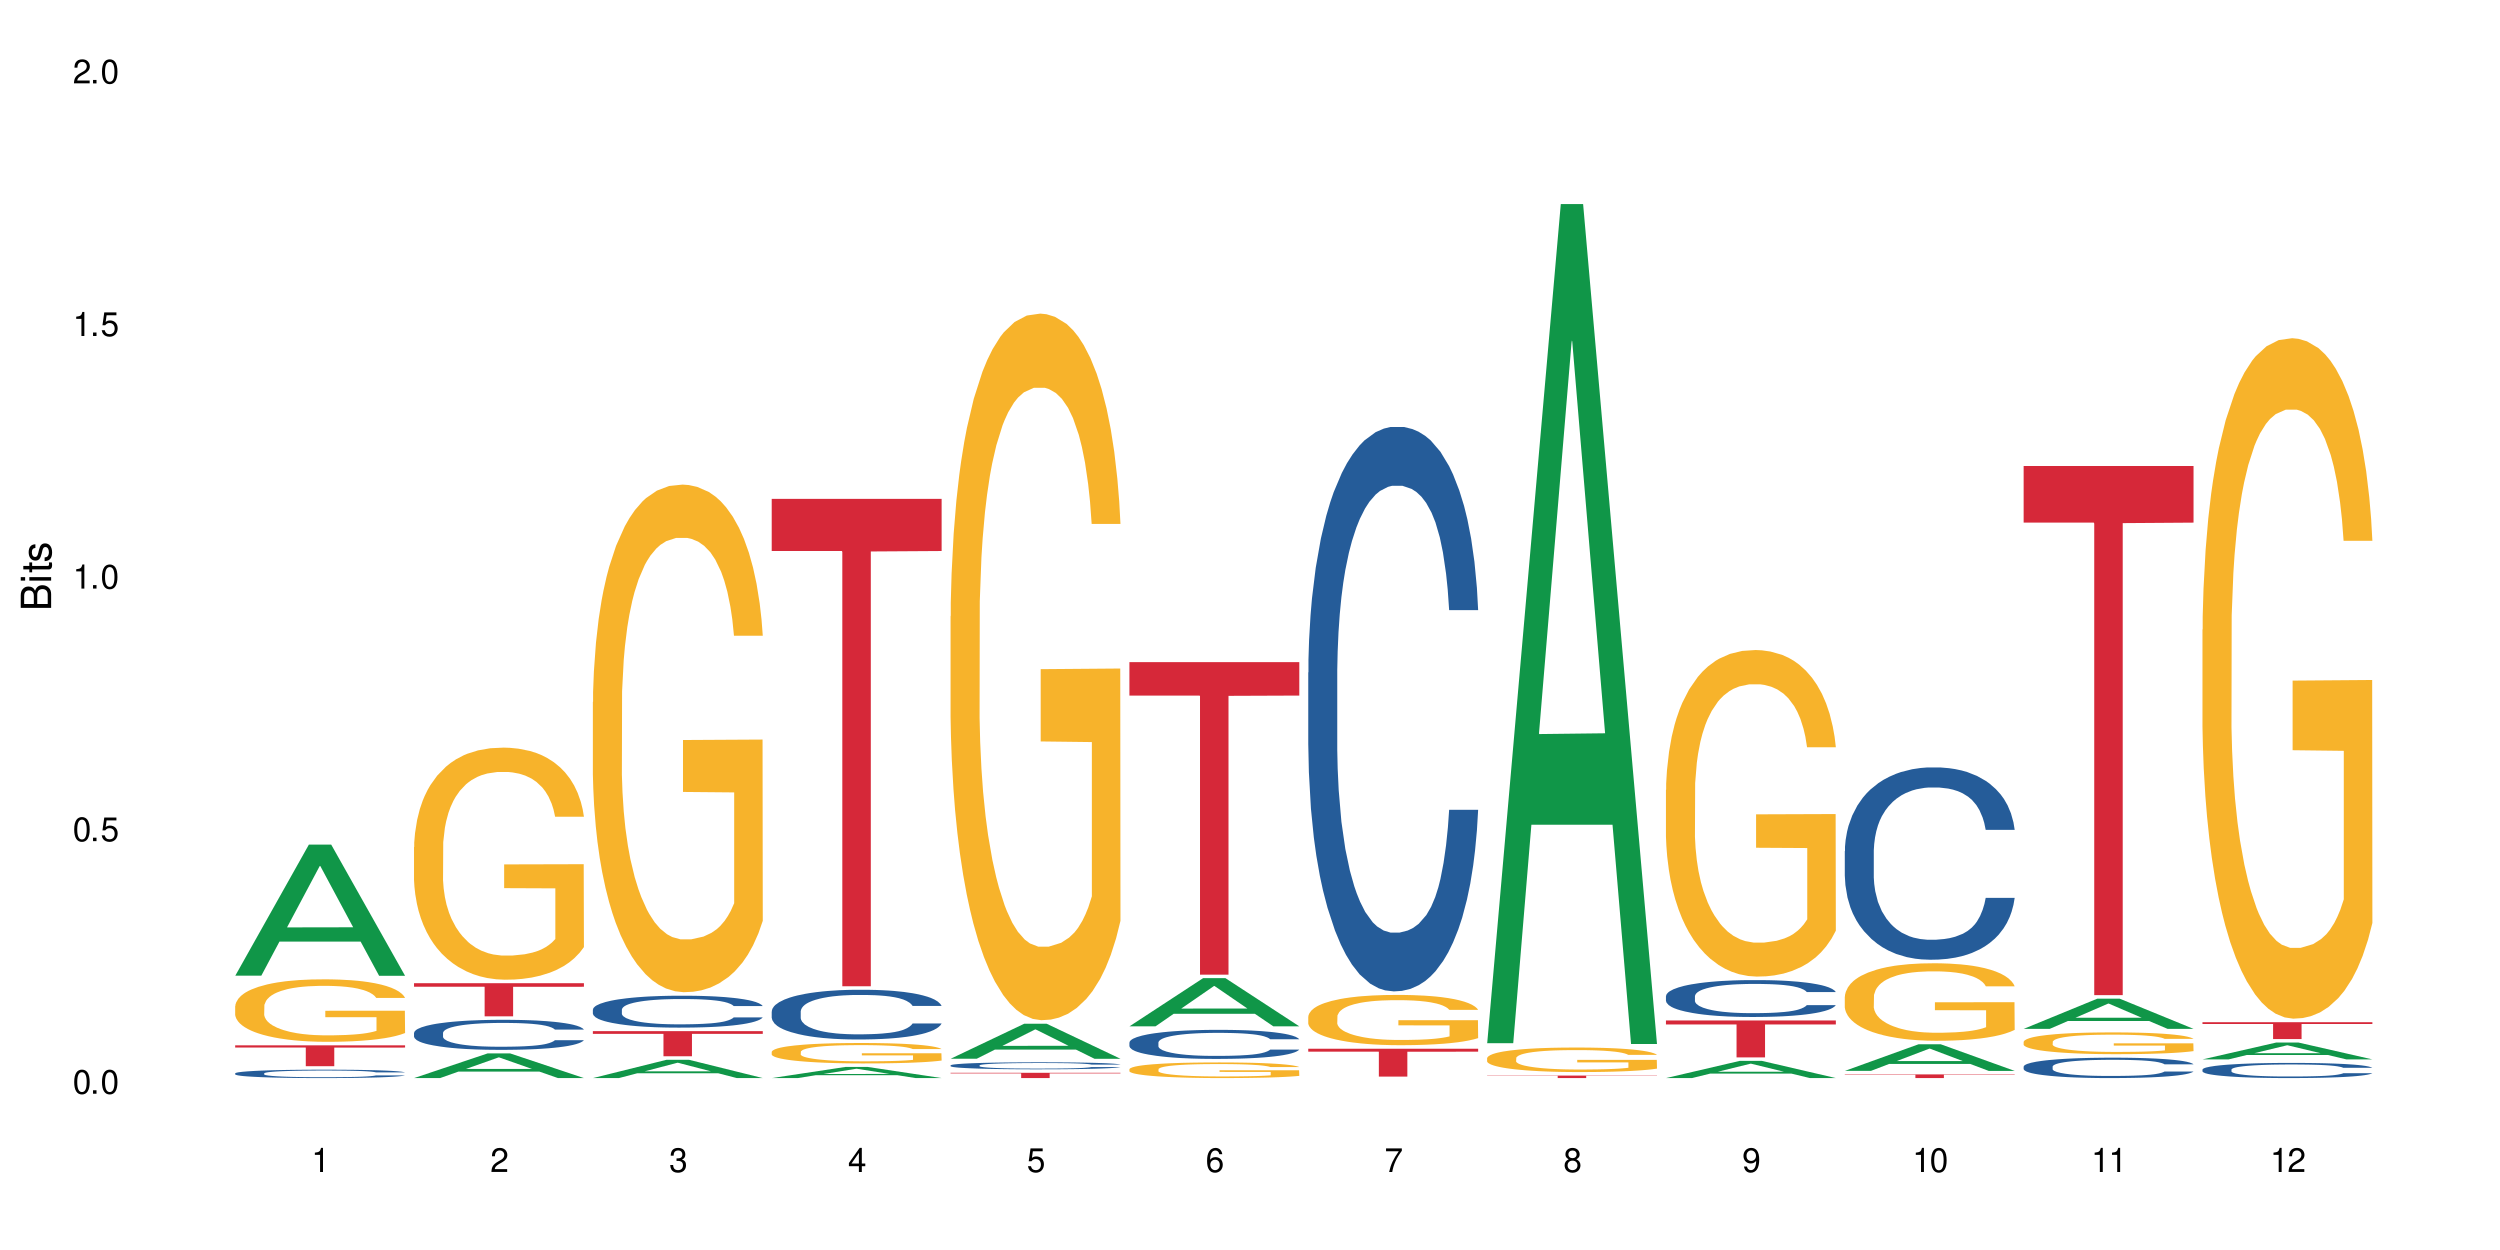 <?xml version="1.0" encoding="UTF-8"?>
<svg xmlns="http://www.w3.org/2000/svg" xmlns:xlink="http://www.w3.org/1999/xlink" width="720" height="360" viewBox="0 0 720 360">
<defs>
<g>
<g id="glyph-0-0">
</g>
<g id="glyph-0-1">
<path d="M 2.641 -6.938 C 2 -6.938 1.422 -6.656 1.078 -6.172 C 0.641 -5.562 0.406 -4.641 0.406 -3.359 C 0.406 -1.016 1.188 0.219 2.641 0.219 C 4.078 0.219 4.859 -1.016 4.859 -3.297 C 4.859 -4.641 4.656 -5.547 4.203 -6.172 C 3.844 -6.656 3.281 -6.938 2.641 -6.938 Z M 2.641 -6.188 C 3.547 -6.188 4 -5.25 4 -3.375 C 4 -1.406 3.562 -0.484 2.625 -0.484 C 1.734 -0.484 1.281 -1.438 1.281 -3.344 C 1.281 -5.25 1.734 -6.188 2.641 -6.188 Z M 2.641 -6.188 "/>
</g>
<g id="glyph-0-2">
<path d="M 1.828 -1 L 0.828 -1 L 0.828 0 L 1.828 0 Z M 1.828 -1 "/>
</g>
<g id="glyph-0-3">
<path d="M 4.562 -6.797 L 1.062 -6.797 L 0.547 -3.094 L 1.328 -3.094 C 1.719 -3.562 2.047 -3.734 2.578 -3.734 C 3.484 -3.734 4.062 -3.109 4.062 -2.094 C 4.062 -1.125 3.484 -0.531 2.578 -0.531 C 1.828 -0.531 1.375 -0.906 1.188 -1.672 L 0.328 -1.672 C 0.453 -1.109 0.547 -0.844 0.75 -0.594 C 1.125 -0.078 1.828 0.219 2.594 0.219 C 3.969 0.219 4.922 -0.781 4.922 -2.219 C 4.922 -3.562 4.031 -4.484 2.719 -4.484 C 2.25 -4.484 1.859 -4.359 1.469 -4.062 L 1.734 -5.969 L 4.562 -5.969 Z M 4.562 -6.797 "/>
</g>
<g id="glyph-0-4">
<path d="M 2.484 -4.938 L 2.484 0 L 3.328 0 L 3.328 -6.938 L 2.766 -6.938 C 2.469 -5.875 2.281 -5.734 0.984 -5.562 L 0.984 -4.938 Z M 2.484 -4.938 "/>
</g>
<g id="glyph-0-5">
<path d="M 4.859 -0.828 L 1.281 -0.828 C 1.359 -1.406 1.672 -1.781 2.5 -2.281 L 3.469 -2.828 C 4.406 -3.344 4.906 -4.062 4.906 -4.906 C 4.906 -5.484 4.672 -6.031 4.266 -6.406 C 3.859 -6.766 3.375 -6.938 2.719 -6.938 C 1.859 -6.938 1.219 -6.625 0.844 -6.031 C 0.609 -5.672 0.5 -5.234 0.484 -4.531 L 1.328 -4.531 C 1.359 -5.016 1.406 -5.281 1.531 -5.516 C 1.75 -5.938 2.188 -6.203 2.703 -6.203 C 3.469 -6.203 4.031 -5.641 4.031 -4.891 C 4.031 -4.344 3.719 -3.859 3.125 -3.516 L 2.234 -3 C 0.812 -2.172 0.406 -1.531 0.328 -0.016 L 4.859 -0.016 Z M 4.859 -0.828 "/>
</g>
<g id="glyph-0-6">
<path d="M 2.125 -3.188 L 2.578 -3.188 C 3.5 -3.188 3.984 -2.766 3.984 -1.922 C 3.984 -1.062 3.469 -0.531 2.594 -0.531 C 1.656 -0.531 1.203 -1 1.156 -2.016 L 0.312 -2.016 C 0.344 -1.453 0.438 -1.094 0.609 -0.781 C 0.953 -0.109 1.625 0.219 2.547 0.219 C 3.953 0.219 4.859 -0.625 4.859 -1.938 C 4.859 -2.828 4.516 -3.297 3.703 -3.594 C 4.344 -3.844 4.656 -4.328 4.656 -5.031 C 4.656 -6.219 3.875 -6.938 2.578 -6.938 C 1.203 -6.938 0.484 -6.172 0.453 -4.703 L 1.297 -4.703 C 1.312 -5.125 1.344 -5.359 1.453 -5.578 C 1.641 -5.969 2.062 -6.203 2.594 -6.203 C 3.344 -6.203 3.797 -5.75 3.797 -5 C 3.797 -4.516 3.609 -4.219 3.25 -4.047 C 3.016 -3.953 2.703 -3.922 2.125 -3.906 Z M 2.125 -3.188 "/>
</g>
<g id="glyph-0-7">
<path d="M 3.141 -1.672 L 3.141 0 L 3.984 0 L 3.984 -1.672 L 4.984 -1.672 L 4.984 -2.438 L 3.984 -2.438 L 3.984 -6.938 L 3.359 -6.938 L 0.266 -2.578 L 0.266 -1.672 Z M 3.141 -2.438 L 1 -2.438 L 3.141 -5.5 Z M 3.141 -2.438 "/>
</g>
<g id="glyph-0-8">
<path d="M 4.781 -5.125 C 4.609 -6.266 3.891 -6.938 2.844 -6.938 C 2.094 -6.938 1.422 -6.578 1.031 -5.953 C 0.594 -5.266 0.406 -4.422 0.406 -3.172 C 0.406 -2 0.578 -1.25 0.984 -0.641 C 1.359 -0.078 1.953 0.219 2.703 0.219 C 3.984 0.219 4.922 -0.75 4.922 -2.094 C 4.922 -3.375 4.062 -4.281 2.844 -4.281 C 2.172 -4.281 1.641 -4.031 1.281 -3.516 C 1.281 -5.234 1.828 -6.188 2.797 -6.188 C 3.391 -6.188 3.797 -5.797 3.938 -5.125 Z M 2.734 -3.531 C 3.547 -3.531 4.062 -2.953 4.062 -2.031 C 4.062 -1.156 3.484 -0.531 2.703 -0.531 C 1.922 -0.531 1.328 -1.188 1.328 -2.078 C 1.328 -2.938 1.906 -3.531 2.734 -3.531 Z M 2.734 -3.531 "/>
</g>
<g id="glyph-0-9">
<path d="M 4.984 -6.797 L 0.438 -6.797 L 0.438 -5.969 L 4.109 -5.969 C 2.5 -3.656 1.828 -2.234 1.328 0 L 2.219 0 C 2.594 -2.172 3.453 -4.047 4.984 -6.094 Z M 4.984 -6.797 "/>
</g>
<g id="glyph-0-10">
<path d="M 3.75 -3.656 C 4.469 -4.094 4.688 -4.438 4.688 -5.078 C 4.688 -6.172 3.844 -6.938 2.641 -6.938 C 1.438 -6.938 0.594 -6.172 0.594 -5.094 C 0.594 -4.438 0.812 -4.094 1.516 -3.656 C 0.734 -3.266 0.359 -2.703 0.359 -1.922 C 0.359 -0.656 1.281 0.219 2.641 0.219 C 3.984 0.219 4.922 -0.656 4.922 -1.922 C 4.922 -2.703 4.531 -3.266 3.75 -3.656 Z M 2.641 -6.188 C 3.359 -6.188 3.812 -5.75 3.812 -5.062 C 3.812 -4.406 3.344 -3.984 2.641 -3.984 C 1.922 -3.984 1.453 -4.406 1.453 -5.078 C 1.453 -5.75 1.922 -6.188 2.641 -6.188 Z M 2.641 -3.266 C 3.484 -3.266 4.062 -2.719 4.062 -1.906 C 4.062 -1.078 3.484 -0.531 2.625 -0.531 C 1.797 -0.531 1.219 -1.094 1.219 -1.906 C 1.219 -2.719 1.781 -3.266 2.641 -3.266 Z M 2.641 -3.266 "/>
</g>
<g id="glyph-0-11">
<path d="M 0.516 -1.578 C 0.672 -0.453 1.406 0.219 2.438 0.219 C 3.188 0.219 3.859 -0.141 4.266 -0.766 C 4.688 -1.453 4.891 -2.297 4.891 -3.547 C 4.891 -4.719 4.703 -5.453 4.312 -6.078 C 3.938 -6.641 3.344 -6.938 2.594 -6.938 C 1.297 -6.938 0.359 -5.969 0.359 -4.625 C 0.359 -3.344 1.234 -2.453 2.453 -2.453 C 3.094 -2.453 3.578 -2.672 4.016 -3.203 C 4 -1.484 3.469 -0.531 2.5 -0.531 C 1.906 -0.531 1.484 -0.906 1.359 -1.578 Z M 2.578 -6.203 C 3.375 -6.203 3.969 -5.531 3.969 -4.641 C 3.969 -3.797 3.391 -3.188 2.547 -3.188 C 1.734 -3.188 1.234 -3.766 1.234 -4.688 C 1.234 -5.562 1.797 -6.203 2.578 -6.203 Z M 2.578 -6.203 "/>
</g>
<g id="glyph-1-0">
</g>
<g id="glyph-1-1">
<path d="M 0 -0.953 L 0 -4.891 C 0 -5.719 -0.234 -6.344 -0.734 -6.797 C -1.188 -7.234 -1.812 -7.469 -2.5 -7.469 C -3.547 -7.469 -4.188 -7 -4.625 -5.875 C -4.984 -6.688 -5.625 -7.094 -6.531 -7.094 C -7.172 -7.094 -7.734 -6.859 -8.141 -6.391 C -8.562 -5.922 -8.75 -5.344 -8.75 -4.5 L -8.75 -0.953 Z M -4.984 -2.062 L -7.766 -2.062 L -7.766 -4.219 C -7.766 -4.844 -7.688 -5.203 -7.453 -5.5 C -7.219 -5.812 -6.859 -5.969 -6.375 -5.969 C -5.891 -5.969 -5.531 -5.812 -5.297 -5.5 C -5.062 -5.203 -4.984 -4.844 -4.984 -4.219 Z M -0.984 -2.062 L -4 -2.062 L -4 -4.781 C -4 -5.766 -3.438 -6.359 -2.484 -6.359 C -1.547 -6.359 -0.984 -5.766 -0.984 -4.781 Z M -0.984 -2.062 "/>
</g>
<g id="glyph-1-2">
<path d="M -6.281 -1.797 L -6.281 -0.797 L 0 -0.797 L 0 -1.797 Z M -8.75 -1.797 L -8.75 -0.797 L -7.484 -0.797 L -7.484 -1.797 Z M -8.75 -1.797 "/>
</g>
<g id="glyph-1-3">
<path d="M -6.281 -3.047 L -6.281 -2.016 L -8.016 -2.016 L -8.016 -1.016 L -6.281 -1.016 L -6.281 -0.172 L -5.469 -0.172 L -5.469 -1.016 L -0.719 -1.016 C -0.078 -1.016 0.281 -1.453 0.281 -2.234 C 0.281 -2.5 0.25 -2.719 0.188 -3.047 L -0.641 -3.047 C -0.609 -2.906 -0.594 -2.766 -0.594 -2.562 C -0.594 -2.141 -0.719 -2.016 -1.156 -2.016 L -5.469 -2.016 L -5.469 -3.047 Z M -6.281 -3.047 "/>
</g>
<g id="glyph-1-4">
<path d="M -4.531 -5.25 C -5.766 -5.25 -6.469 -4.422 -6.469 -2.969 C -6.469 -1.516 -5.719 -0.562 -4.547 -0.562 C -3.562 -0.562 -3.094 -1.062 -2.734 -2.562 L -2.516 -3.484 C -2.344 -4.188 -2.094 -4.469 -1.641 -4.469 C -1.047 -4.469 -0.641 -3.875 -0.641 -3 C -0.641 -2.453 -0.797 -2 -1.062 -1.75 C -1.25 -1.594 -1.422 -1.531 -1.875 -1.469 L -1.875 -0.406 C -0.422 -0.453 0.281 -1.266 0.281 -2.922 C 0.281 -4.5 -0.5 -5.516 -1.719 -5.516 C -2.656 -5.516 -3.172 -4.984 -3.469 -3.734 L -3.703 -2.766 C -3.891 -1.953 -4.156 -1.609 -4.594 -1.609 C -5.188 -1.609 -5.547 -2.125 -5.547 -2.938 C -5.547 -3.75 -5.203 -4.172 -4.531 -4.203 Z M -4.531 -5.25 "/>
</g>
</g>
</defs>
<rect x="-72" y="-36" width="864" height="432" fill="rgb(100%, 100%, 100%)" fill-opacity="1"/>
<path fill-rule="nonzero" fill="rgb(6.275%, 58.824%, 28.235%)" fill-opacity="1" d="M 67.73 281 L 67.785 280.965 L 88.957 243.246 L 95.387 243.246 L 116.664 281.035 L 109.188 281.035 L 103.855 271.172 L 80.488 271.172 L 75.258 281 L 67.73 281 L 82.734 267.09 L 101.711 267.055 L 92.25 249.422 L 92.145 249.387 L 92.039 249.492 L 82.684 267.055 L 82.734 267.09 Z M 67.73 281 "/>
<path fill-rule="nonzero" fill="rgb(14.51%, 36.078%, 60%)" fill-opacity="1" d="M 67.73 309.121 L 67.789 309.117 L 67.789 309.066 L 67.969 308.98 L 68.387 308.875 L 68.805 308.801 L 69.879 308.672 L 71.371 308.547 L 72.922 308.449 L 74.055 308.391 L 75.07 308.348 L 77.398 308.266 L 78.891 308.223 L 80.5 308.184 L 82.469 308.148 L 83.902 308.125 L 87.125 308.09 L 89.512 308.074 L 91.363 308.066 L 95.359 308.066 L 97.746 308.078 L 99.477 308.09 L 101.387 308.105 L 102.996 308.125 L 105.801 308.176 L 108.309 308.234 L 109.441 308.273 L 111.234 308.34 L 112.605 308.406 L 113.559 308.465 L 114.633 308.547 L 115.59 308.645 L 116.305 308.758 L 116.664 308.852 L 108.309 308.852 L 107.891 308.766 L 107.414 308.695 L 106.52 308.605 L 105.625 308.543 L 104.371 308.477 L 103.238 308.434 L 101.684 308.395 L 100.312 308.367 L 98.879 308.348 L 97.508 308.332 L 94.883 308.32 L 91.84 308.32 L 90.707 308.324 L 88.379 308.344 L 87.125 308.359 L 85.336 308.387 L 84.082 308.418 L 82.59 308.461 L 81.574 308.5 L 80.32 308.555 L 79.426 308.605 L 78.414 308.68 L 77.816 308.734 L 77.277 308.797 L 76.801 308.871 L 76.441 308.949 L 76.203 309.031 L 76.086 309.109 L 76.086 309.453 L 76.203 309.531 L 76.504 309.625 L 77.277 309.758 L 78.414 309.875 L 79.727 309.969 L 80.977 310.035 L 81.695 310.066 L 82.648 310.102 L 84.141 310.145 L 86.289 310.188 L 87.543 310.207 L 89.453 310.227 L 91.422 310.234 L 94.047 310.234 L 96.375 310.227 L 97.926 310.215 L 99.535 310.195 L 101.746 310.16 L 103.117 310.125 L 104.312 310.082 L 105.207 310.039 L 105.801 310.004 L 106.699 309.934 L 107.414 309.859 L 107.949 309.781 L 108.309 309.707 L 116.664 309.707 L 116.305 309.797 L 115.77 309.883 L 115.23 309.945 L 114.395 310.023 L 113.441 310.094 L 112.066 310.168 L 110.934 310.219 L 109.441 310.277 L 108.07 310.316 L 106.578 310.355 L 104.371 310.398 L 102.938 310.422 L 101.387 310.441 L 99.535 310.457 L 97.211 310.473 L 94.703 310.484 L 92.375 310.484 L 89.871 310.48 L 88.02 310.473 L 85.574 310.453 L 82.531 310.414 L 80.32 310.371 L 78.59 310.328 L 77.102 310.285 L 75.43 310.227 L 73.281 310.129 L 71.969 310.051 L 71.074 309.992 L 70.059 309.906 L 69.344 309.828 L 68.508 309.703 L 67.91 309.547 L 67.73 309.426 Z M 67.73 309.121 "/>
<path fill-rule="nonzero" fill="rgb(96.863%, 70.196%, 16.863%)" fill-opacity="1" d="M 67.73 289.754 L 67.789 289.738 L 67.789 289.41 L 68.031 288.672 L 68.625 287.652 L 69.402 286.812 L 70.238 286.156 L 70.773 285.809 L 71.668 285.316 L 72.445 284.957 L 74.414 284.215 L 76.922 283.523 L 78.293 283.23 L 79.844 282.949 L 82.051 282.637 L 83.066 282.523 L 86.172 282.258 L 89.691 282.094 L 93.57 282.047 L 95.359 282.062 L 97.805 282.129 L 101.148 282.309 L 103.059 282.473 L 104.551 282.637 L 106.102 282.852 L 108.012 283.18 L 109.801 283.574 L 111.234 283.969 L 112.664 284.461 L 113.859 284.988 L 114.871 285.562 L 115.77 286.254 L 116.305 286.828 L 116.664 287.406 L 108.367 287.406 L 107.891 286.828 L 107.355 286.387 L 106.461 285.844 L 105.562 285.449 L 104.668 285.137 L 102.996 284.707 L 101.566 284.445 L 99.777 284.215 L 98.047 284.066 L 96.074 283.969 L 94.883 283.938 L 91.719 283.938 L 88.855 284.051 L 87.184 284.184 L 85.992 284.312 L 84.32 284.562 L 83.305 284.758 L 82.707 284.891 L 80.918 285.398 L 79.727 285.859 L 79.07 286.172 L 78.234 286.664 L 77.637 287.109 L 76.98 287.766 L 76.621 288.258 L 76.145 289.379 L 76.086 292.336 L 76.266 292.961 L 76.621 293.633 L 77.102 294.227 L 77.816 294.852 L 78.531 295.328 L 79.785 295.969 L 80.859 296.395 L 81.695 296.676 L 83.305 297.121 L 83.961 297.266 L 85.512 297.562 L 87.125 297.793 L 89.094 297.992 L 90.586 298.09 L 92.973 298.172 L 96.016 298.172 L 99.598 298.074 L 101.863 297.941 L 103.414 297.809 L 104.43 297.695 L 105.684 297.516 L 106.578 297.348 L 107.414 297.168 L 108.43 296.891 L 108.43 292.961 L 93.688 292.945 L 93.688 291.102 L 116.602 291.086 L 116.664 297.516 L 115.41 297.957 L 113.859 298.387 L 112.367 298.715 L 110.816 298.992 L 108.605 299.305 L 106.816 299.504 L 104.07 299.734 L 101.566 299.883 L 98.941 299.98 L 96.613 300.027 L 93.867 300.047 L 91.422 300.012 L 88.797 299.914 L 86.707 299.781 L 84.797 299.617 L 82.887 299.406 L 80.5 299.059 L 78.949 298.781 L 77.34 298.434 L 75.727 298.023 L 74.297 297.578 L 73.34 297.234 L 72.387 296.84 L 71.371 296.348 L 70.418 295.789 L 69.699 295.277 L 69.043 294.703 L 68.566 294.16 L 68.09 293.422 L 67.852 292.828 L 67.73 292.32 Z M 67.73 289.754 "/>
<path fill-rule="nonzero" fill="rgb(83.922%, 15.686%, 22.353%)" fill-opacity="1" d="M 67.73 301.055 L 116.664 301.055 L 116.664 301.699 L 96.27 301.703 L 96.27 307.059 L 88.066 307.059 L 88.066 301.711 L 87.945 301.699 L 67.73 301.699 Z M 67.73 301.055 "/>
<path fill-rule="nonzero" fill="rgb(6.275%, 58.824%, 28.235%)" fill-opacity="1" d="M 119.238 310.48 L 119.289 310.473 L 140.465 303.371 L 146.895 303.371 L 168.172 310.484 L 160.695 310.484 L 155.363 308.629 L 131.996 308.629 L 126.766 310.48 L 119.238 310.48 L 134.242 307.859 L 153.219 307.855 L 143.758 304.535 L 143.652 304.527 L 143.547 304.547 L 134.191 307.855 L 134.242 307.859 Z M 119.238 310.48 "/>
<path fill-rule="nonzero" fill="rgb(14.51%, 36.078%, 60%)" fill-opacity="1" d="M 119.238 297.473 L 119.297 297.465 L 119.297 297.277 L 119.477 296.977 L 119.895 296.594 L 120.312 296.336 L 121.387 295.867 L 122.879 295.418 L 124.43 295.07 L 125.562 294.863 L 126.578 294.707 L 128.906 294.414 L 130.398 294.262 L 132.008 294.129 L 133.977 293.992 L 135.41 293.914 L 138.633 293.789 L 141.02 293.734 L 142.871 293.711 L 146.867 293.711 L 149.254 293.742 L 150.984 293.781 L 152.895 293.844 L 154.504 293.914 L 157.309 294.09 L 159.816 294.309 L 160.949 294.438 L 162.742 294.684 L 164.113 294.918 L 165.066 295.125 L 166.141 295.418 L 167.098 295.773 L 167.812 296.176 L 168.172 296.516 L 159.816 296.516 L 159.398 296.199 L 158.922 295.953 L 158.027 295.629 L 157.133 295.402 L 155.879 295.172 L 154.746 295.023 L 153.191 294.871 L 151.82 294.777 L 150.387 294.707 L 149.016 294.656 L 146.391 294.609 L 143.348 294.609 L 142.211 294.625 L 139.887 294.691 L 138.633 294.746 L 136.844 294.855 L 135.59 294.957 L 134.098 295.117 L 133.082 295.25 L 131.828 295.457 L 130.934 295.641 L 129.922 295.898 L 129.324 296.098 L 128.785 296.32 L 128.309 296.578 L 127.949 296.855 L 127.711 297.148 L 127.594 297.434 L 127.594 298.66 L 127.711 298.945 L 128.012 299.277 L 128.785 299.758 L 129.922 300.18 L 131.234 300.512 L 132.484 300.746 L 133.203 300.859 L 134.156 300.984 L 135.648 301.145 L 137.797 301.301 L 139.051 301.363 L 140.961 301.426 L 142.93 301.457 L 145.555 301.457 L 147.883 301.426 L 149.434 301.387 L 151.043 301.324 L 153.254 301.191 L 154.625 301.062 L 155.816 300.914 L 156.715 300.762 L 157.309 300.637 L 158.207 300.391 L 158.922 300.121 L 159.457 299.848 L 159.816 299.578 L 168.172 299.578 L 167.812 299.895 L 167.277 300.203 L 166.738 300.43 L 165.902 300.707 L 164.949 300.953 L 163.574 301.23 L 162.441 301.41 L 160.949 301.609 L 159.578 301.758 L 158.086 301.895 L 155.879 302.051 L 154.445 302.133 L 152.895 302.203 L 151.043 302.266 L 148.719 302.32 L 146.211 302.352 L 143.883 302.359 L 141.379 302.344 L 139.527 302.312 L 137.082 302.242 L 134.039 302.098 L 131.828 301.949 L 130.098 301.801 L 128.605 301.641 L 126.938 301.426 L 124.789 301.078 L 123.477 300.809 L 122.582 300.59 L 121.566 300.281 L 120.852 300.004 L 120.016 299.562 L 119.418 299 L 119.238 298.566 Z M 119.238 297.473 "/>
<path fill-rule="nonzero" fill="rgb(96.863%, 70.196%, 16.863%)" fill-opacity="1" d="M 119.238 243.945 L 119.297 243.883 L 119.297 242.66 L 119.535 239.914 L 120.133 236.129 L 120.91 233.016 L 121.746 230.574 L 122.281 229.293 L 123.176 227.461 L 123.953 226.117 L 125.922 223.371 L 128.43 220.809 L 129.801 219.711 L 131.352 218.672 L 133.559 217.512 L 134.574 217.086 L 137.676 216.109 L 141.199 215.496 L 145.078 215.312 L 146.867 215.375 L 149.312 215.621 L 152.656 216.289 L 154.566 216.902 L 156.059 217.512 L 157.609 218.305 L 159.52 219.527 L 161.309 220.992 L 162.742 222.457 L 164.172 224.289 L 165.367 226.242 L 166.379 228.379 L 167.277 230.941 L 167.812 233.078 L 168.172 235.215 L 159.875 235.215 L 159.398 233.078 L 158.863 231.43 L 157.965 229.414 L 157.07 227.949 L 156.176 226.789 L 154.504 225.203 L 153.074 224.227 L 151.281 223.371 L 149.551 222.824 L 147.582 222.457 L 146.391 222.336 L 143.227 222.336 L 140.363 222.762 L 138.691 223.25 L 137.5 223.738 L 135.828 224.652 L 134.812 225.387 L 134.215 225.875 L 132.426 227.766 L 131.234 229.477 L 130.578 230.637 L 129.742 232.469 L 129.145 234.117 L 128.488 236.559 L 128.129 238.391 L 127.652 242.539 L 127.594 253.527 L 127.773 255.848 L 128.129 258.352 L 128.605 260.547 L 129.324 262.867 L 130.039 264.637 L 131.293 267.02 L 132.367 268.605 L 133.203 269.645 L 134.812 271.293 L 135.469 271.84 L 137.02 272.941 L 138.633 273.793 L 140.602 274.527 L 142.094 274.895 L 144.48 275.199 L 147.523 275.199 L 151.105 274.832 L 153.371 274.344 L 154.922 273.855 L 155.938 273.43 L 157.191 272.758 L 158.086 272.145 L 158.922 271.477 L 159.938 270.438 L 159.938 255.848 L 145.195 255.785 L 145.195 248.949 L 168.109 248.887 L 168.172 272.758 L 166.918 274.406 L 165.367 275.992 L 163.875 277.215 L 162.324 278.25 L 160.113 279.41 L 158.324 280.145 L 155.578 280.996 L 153.074 281.547 L 150.449 281.914 L 148.121 282.098 L 145.375 282.156 L 142.93 282.035 L 140.305 281.668 L 138.215 281.18 L 136.305 280.57 L 134.395 279.777 L 132.008 278.496 L 130.457 277.457 L 128.848 276.176 L 127.234 274.648 L 125.801 273 L 124.848 271.719 L 123.895 270.254 L 122.879 268.422 L 121.926 266.348 L 121.207 264.453 L 120.551 262.316 L 120.074 260.305 L 119.598 257.559 L 119.359 255.359 L 119.238 253.469 Z M 119.238 243.945 "/>
<path fill-rule="nonzero" fill="rgb(83.922%, 15.686%, 22.353%)" fill-opacity="1" d="M 119.238 283.168 L 168.172 283.168 L 168.172 284.188 L 147.777 284.199 L 147.777 292.699 L 139.574 292.699 L 139.574 284.207 L 139.453 284.188 L 119.238 284.188 Z M 119.238 283.168 "/>
<path fill-rule="nonzero" fill="rgb(6.275%, 58.824%, 28.235%)" fill-opacity="1" d="M 170.746 310.48 L 170.797 310.477 L 191.973 305.215 L 198.402 305.215 L 219.68 310.484 L 212.203 310.484 L 206.871 309.109 L 183.504 309.109 L 178.273 310.48 L 170.746 310.48 L 185.75 308.539 L 204.727 308.535 L 195.266 306.078 L 195.16 306.07 L 195.055 306.086 L 185.699 308.535 L 185.75 308.539 Z M 170.746 310.48 "/>
<path fill-rule="nonzero" fill="rgb(14.51%, 36.078%, 60%)" fill-opacity="1" d="M 170.746 290.766 L 170.805 290.758 L 170.805 290.559 L 170.984 290.238 L 171.402 289.836 L 171.82 289.559 L 172.895 289.062 L 174.387 288.582 L 175.938 288.211 L 177.07 287.992 L 178.086 287.824 L 180.414 287.516 L 181.906 287.355 L 183.516 287.211 L 185.484 287.07 L 186.918 286.984 L 190.141 286.852 L 192.527 286.793 L 194.375 286.766 L 198.375 286.766 L 200.762 286.801 L 202.492 286.844 L 204.402 286.91 L 206.012 286.984 L 208.816 287.168 L 211.324 287.406 L 212.457 287.539 L 214.25 287.801 L 215.621 288.051 L 216.574 288.27 L 217.648 288.582 L 218.605 288.961 L 219.32 289.387 L 219.68 289.75 L 211.324 289.75 L 210.906 289.414 L 210.43 289.152 L 209.535 288.809 L 208.641 288.566 L 207.387 288.32 L 206.25 288.16 L 204.699 288 L 203.328 287.902 L 201.895 287.824 L 200.523 287.773 L 197.898 287.723 L 194.855 287.723 L 193.719 287.742 L 191.395 287.809 L 190.141 287.867 L 188.352 287.984 L 187.098 288.094 L 185.605 288.262 L 184.59 288.406 L 183.336 288.625 L 182.441 288.816 L 181.426 289.094 L 180.832 289.305 L 180.293 289.539 L 179.816 289.816 L 179.457 290.113 L 179.219 290.422 L 179.102 290.727 L 179.102 292.027 L 179.219 292.332 L 179.52 292.684 L 180.293 293.195 L 181.426 293.641 L 182.742 293.996 L 183.992 294.246 L 184.711 294.363 L 185.664 294.5 L 187.156 294.668 L 189.305 294.836 L 190.559 294.902 L 192.469 294.969 L 194.438 295.004 L 197.062 295.004 L 199.391 294.969 L 200.941 294.926 L 202.551 294.859 L 204.762 294.719 L 206.133 294.582 L 207.324 294.422 L 208.223 294.262 L 208.816 294.129 L 209.711 293.867 L 210.43 293.582 L 210.965 293.289 L 211.324 293.004 L 219.68 293.004 L 219.32 293.34 L 218.785 293.668 L 218.246 293.91 L 217.41 294.203 L 216.457 294.465 L 215.082 294.758 L 213.949 294.953 L 212.457 295.164 L 211.086 295.324 L 209.594 295.465 L 207.387 295.633 L 205.953 295.719 L 204.402 295.793 L 202.551 295.859 L 200.227 295.918 L 197.719 295.953 L 195.391 295.961 L 192.887 295.945 L 191.035 295.91 L 188.59 295.836 L 185.547 295.684 L 183.336 295.523 L 181.605 295.363 L 180.113 295.195 L 178.445 294.969 L 176.297 294.602 L 174.984 294.312 L 174.086 294.078 L 173.074 293.75 L 172.355 293.457 L 171.523 292.984 L 170.926 292.391 L 170.746 291.926 Z M 170.746 290.766 "/>
<path fill-rule="nonzero" fill="rgb(96.863%, 70.196%, 16.863%)" fill-opacity="1" d="M 170.746 202.18 L 170.805 202.047 L 170.805 199.375 L 171.043 193.367 L 171.641 185.09 L 172.418 178.281 L 173.254 172.941 L 173.789 170.137 L 174.684 166.133 L 175.461 163.195 L 177.43 157.188 L 179.938 151.578 L 181.309 149.176 L 182.859 146.906 L 185.066 144.371 L 186.082 143.434 L 189.184 141.301 L 192.707 139.965 L 196.586 139.562 L 198.375 139.695 L 200.82 140.23 L 204.164 141.699 L 206.074 143.035 L 207.566 144.371 L 209.117 146.105 L 211.027 148.777 L 212.816 151.98 L 214.25 155.184 L 215.68 159.188 L 216.875 163.461 L 217.887 168.133 L 218.785 173.742 L 219.32 178.414 L 219.68 183.086 L 211.383 183.086 L 210.906 178.414 L 210.371 174.809 L 209.473 170.402 L 208.578 167.199 L 207.684 164.664 L 206.012 161.191 L 204.582 159.055 L 202.789 157.188 L 201.059 155.984 L 199.09 155.184 L 197.898 154.918 L 194.734 154.918 L 191.871 155.852 L 190.199 156.918 L 189.008 157.988 L 187.336 159.992 L 186.32 161.594 L 185.723 162.66 L 183.934 166.801 L 182.742 170.539 L 182.086 173.074 L 181.25 177.078 L 180.652 180.684 L 179.996 186.023 L 179.637 190.031 L 179.16 199.109 L 179.102 223.141 L 179.281 228.215 L 179.637 233.688 L 180.113 238.492 L 180.832 243.566 L 181.547 247.438 L 182.801 252.645 L 183.875 256.117 L 184.711 258.387 L 186.32 261.992 L 186.977 263.191 L 188.527 265.594 L 190.141 267.465 L 192.109 269.066 L 193.602 269.867 L 195.988 270.535 L 199.031 270.535 L 202.613 269.734 L 204.879 268.668 L 206.43 267.598 L 207.445 266.664 L 208.699 265.195 L 209.594 263.859 L 210.43 262.391 L 211.445 260.121 L 211.445 228.215 L 196.703 228.078 L 196.703 213.125 L 219.617 212.992 L 219.68 265.195 L 218.426 268.801 L 216.875 272.27 L 215.383 274.941 L 213.832 277.211 L 211.621 279.746 L 209.832 281.352 L 207.086 283.219 L 204.582 284.422 L 201.957 285.223 L 199.629 285.621 L 196.883 285.754 L 194.438 285.488 L 191.812 284.688 L 189.723 283.621 L 187.812 282.285 L 185.902 280.547 L 183.516 277.746 L 181.965 275.477 L 180.355 272.672 L 178.742 269.332 L 177.309 265.73 L 176.355 262.926 L 175.402 259.723 L 174.387 255.715 L 173.43 251.176 L 172.715 247.039 L 172.059 242.363 L 171.582 237.961 L 171.105 231.953 L 170.867 227.145 L 170.746 223.008 Z M 170.746 202.18 "/>
<path fill-rule="nonzero" fill="rgb(83.922%, 15.686%, 22.353%)" fill-opacity="1" d="M 170.746 296.973 L 219.68 296.973 L 219.68 297.746 L 199.285 297.754 L 199.285 304.203 L 191.078 304.203 L 191.078 297.762 L 190.961 297.746 L 170.746 297.746 Z M 170.746 296.973 "/>
<path fill-rule="nonzero" fill="rgb(6.275%, 58.824%, 28.235%)" fill-opacity="1" d="M 222.254 310.484 L 222.305 310.48 L 243.48 307.281 L 249.91 307.281 L 271.188 310.484 L 263.711 310.484 L 258.379 309.648 L 235.008 309.648 L 229.781 310.484 L 222.254 310.484 L 237.258 309.305 L 256.234 309.301 L 246.773 307.805 L 246.668 307.801 L 246.562 307.812 L 237.207 309.301 L 237.258 309.305 Z M 222.254 310.484 "/>
<path fill-rule="nonzero" fill="rgb(14.51%, 36.078%, 60%)" fill-opacity="1" d="M 222.254 291.285 L 222.312 291.273 L 222.312 290.961 L 222.492 290.461 L 222.91 289.832 L 223.328 289.402 L 224.402 288.629 L 225.895 287.883 L 227.445 287.309 L 228.578 286.969 L 229.594 286.707 L 231.922 286.223 L 233.414 285.973 L 235.023 285.75 L 236.992 285.527 L 238.426 285.398 L 241.648 285.188 L 244.035 285.098 L 245.883 285.059 L 249.883 285.059 L 252.27 285.109 L 254 285.176 L 255.91 285.281 L 257.52 285.398 L 260.324 285.684 L 262.832 286.051 L 263.965 286.262 L 265.754 286.668 L 267.129 287.059 L 268.082 287.398 L 269.156 287.883 L 270.113 288.473 L 270.828 289.141 L 271.188 289.703 L 262.832 289.703 L 262.414 289.18 L 261.938 288.773 L 261.043 288.238 L 260.145 287.859 L 258.895 287.477 L 257.758 287.23 L 256.207 286.98 L 254.836 286.824 L 253.402 286.707 L 252.031 286.629 L 249.406 286.551 L 246.363 286.551 L 245.227 286.574 L 242.902 286.68 L 241.648 286.773 L 239.855 286.953 L 238.605 287.125 L 237.113 287.387 L 236.098 287.609 L 234.844 287.949 L 233.949 288.25 L 232.934 288.684 L 232.34 289.008 L 231.801 289.375 L 231.324 289.809 L 230.965 290.266 L 230.727 290.75 L 230.609 291.223 L 230.609 293.25 L 230.727 293.719 L 231.027 294.27 L 231.801 295.066 L 232.934 295.762 L 234.25 296.312 L 235.5 296.703 L 236.219 296.887 L 237.172 297.098 L 238.664 297.359 L 240.812 297.621 L 242.066 297.723 L 243.977 297.828 L 245.945 297.883 L 248.57 297.883 L 250.898 297.828 L 252.449 297.766 L 254.059 297.66 L 256.266 297.438 L 257.641 297.227 L 258.832 296.98 L 259.73 296.73 L 260.324 296.52 L 261.219 296.113 L 261.938 295.672 L 262.473 295.211 L 262.832 294.766 L 271.188 294.766 L 270.828 295.289 L 270.289 295.801 L 269.754 296.18 L 268.918 296.637 L 267.965 297.043 L 266.59 297.504 L 265.457 297.805 L 263.965 298.129 L 262.594 298.379 L 261.102 298.602 L 258.895 298.863 L 257.461 298.992 L 255.91 299.113 L 254.059 299.215 L 251.73 299.309 L 249.227 299.359 L 246.898 299.375 L 244.391 299.348 L 242.543 299.293 L 240.098 299.176 L 237.051 298.941 L 234.844 298.691 L 233.113 298.445 L 231.621 298.184 L 229.953 297.828 L 227.805 297.254 L 226.492 296.809 L 225.594 296.441 L 224.582 295.934 L 223.863 295.473 L 223.031 294.742 L 222.434 293.812 L 222.254 293.094 Z M 222.254 291.285 "/>
<path fill-rule="nonzero" fill="rgb(96.863%, 70.196%, 16.863%)" fill-opacity="1" d="M 222.254 302.906 L 222.312 302.898 L 222.312 302.793 L 222.551 302.551 L 223.148 302.219 L 223.926 301.941 L 224.762 301.727 L 225.297 301.617 L 226.191 301.453 L 226.969 301.336 L 228.938 301.094 L 231.445 300.867 L 232.816 300.77 L 234.367 300.68 L 236.574 300.578 L 237.59 300.539 L 240.691 300.453 L 244.215 300.402 L 248.094 300.383 L 249.883 300.391 L 252.328 300.41 L 255.672 300.469 L 257.582 300.523 L 259.07 300.578 L 260.625 300.648 L 262.535 300.754 L 264.324 300.883 L 265.754 301.012 L 267.188 301.176 L 268.383 301.348 L 269.395 301.535 L 270.289 301.762 L 270.828 301.949 L 271.188 302.137 L 262.891 302.137 L 262.414 301.949 L 261.875 301.805 L 260.98 301.625 L 260.086 301.496 L 259.191 301.395 L 257.52 301.254 L 256.09 301.168 L 254.297 301.094 L 252.566 301.047 L 250.598 301.012 L 249.406 301.004 L 246.242 301.004 L 243.379 301.039 L 241.707 301.082 L 240.516 301.125 L 238.844 301.207 L 237.828 301.27 L 237.23 301.312 L 235.441 301.48 L 234.25 301.633 L 233.59 301.734 L 232.758 301.895 L 232.16 302.039 L 231.504 302.254 L 231.145 302.418 L 230.668 302.781 L 230.609 303.75 L 230.785 303.953 L 231.145 304.176 L 231.621 304.367 L 232.34 304.57 L 233.055 304.727 L 234.309 304.938 L 235.383 305.078 L 236.219 305.168 L 237.828 305.312 L 238.484 305.363 L 240.035 305.457 L 241.648 305.535 L 243.617 305.598 L 245.109 305.629 L 247.496 305.656 L 250.539 305.656 L 254.121 305.625 L 256.387 305.582 L 257.938 305.539 L 258.953 305.5 L 260.207 305.441 L 261.102 305.391 L 261.938 305.328 L 262.949 305.238 L 262.949 303.953 L 248.211 303.949 L 248.211 303.348 L 271.125 303.34 L 271.188 305.441 L 269.934 305.586 L 268.383 305.727 L 266.891 305.836 L 265.34 305.926 L 263.129 306.027 L 261.34 306.094 L 258.594 306.168 L 256.09 306.215 L 253.465 306.25 L 251.137 306.266 L 248.391 306.27 L 245.945 306.262 L 243.32 306.227 L 241.23 306.184 L 239.32 306.129 L 237.41 306.062 L 235.023 305.949 L 233.473 305.855 L 231.859 305.742 L 230.25 305.609 L 228.816 305.465 L 227.863 305.352 L 226.91 305.223 L 225.895 305.062 L 224.938 304.879 L 224.223 304.711 L 223.566 304.523 L 223.09 304.348 L 222.613 304.105 L 222.375 303.91 L 222.254 303.742 Z M 222.254 302.906 "/>
<path fill-rule="nonzero" fill="rgb(83.922%, 15.686%, 22.353%)" fill-opacity="1" d="M 222.254 143.668 L 271.188 143.668 L 271.188 158.691 L 250.793 158.824 L 250.793 284.047 L 242.586 284.047 L 242.586 158.957 L 242.469 158.691 L 222.254 158.691 Z M 222.254 143.668 "/>
<path fill-rule="nonzero" fill="rgb(6.275%, 58.824%, 28.235%)" fill-opacity="1" d="M 273.762 304.922 L 273.812 304.91 L 294.984 294.832 L 301.418 294.832 L 322.695 304.93 L 315.219 304.93 L 309.887 302.293 L 286.516 302.293 L 281.289 304.922 L 273.762 304.922 L 288.766 301.203 L 307.742 301.195 L 298.281 296.48 L 298.176 296.473 L 298.07 296.5 L 288.711 301.195 L 288.766 301.203 Z M 273.762 304.922 "/>
<path fill-rule="nonzero" fill="rgb(14.51%, 36.078%, 60%)" fill-opacity="1" d="M 273.762 306.82 L 273.82 306.816 L 273.82 306.773 L 274 306.703 L 274.418 306.613 L 274.836 306.555 L 275.91 306.445 L 277.402 306.34 L 278.953 306.258 L 280.086 306.211 L 281.102 306.176 L 283.43 306.105 L 284.922 306.07 L 286.531 306.039 L 288.5 306.008 L 289.934 305.988 L 293.156 305.961 L 295.543 305.945 L 297.391 305.941 L 301.391 305.941 L 303.777 305.949 L 305.508 305.957 L 307.418 305.973 L 309.027 305.988 L 311.832 306.031 L 314.34 306.082 L 315.473 306.113 L 317.262 306.168 L 318.637 306.223 L 319.59 306.273 L 320.664 306.34 L 321.621 306.422 L 322.336 306.516 L 322.695 306.598 L 314.34 306.598 L 313.922 306.523 L 313.445 306.465 L 312.551 306.391 L 311.652 306.336 L 310.402 306.281 L 309.266 306.246 L 307.715 306.211 L 306.344 306.191 L 304.91 306.176 L 303.539 306.164 L 300.914 306.152 L 297.871 306.152 L 296.734 306.156 L 294.41 306.172 L 293.156 306.184 L 291.363 306.211 L 290.113 306.234 L 288.621 306.27 L 287.605 306.301 L 286.352 306.348 L 285.457 306.391 L 284.441 306.453 L 283.848 306.5 L 283.309 306.551 L 282.832 306.613 L 282.473 306.676 L 282.234 306.746 L 282.117 306.812 L 282.117 307.098 L 282.234 307.164 L 282.535 307.242 L 283.309 307.352 L 284.441 307.453 L 285.754 307.527 L 287.008 307.586 L 287.727 307.609 L 288.68 307.641 L 290.172 307.676 L 292.32 307.715 L 293.574 307.727 L 295.484 307.742 L 297.453 307.75 L 300.078 307.75 L 302.406 307.742 L 303.957 307.734 L 305.566 307.719 L 307.773 307.688 L 309.148 307.656 L 310.34 307.621 L 311.234 307.586 L 311.832 307.559 L 312.727 307.5 L 313.445 307.438 L 313.98 307.375 L 314.34 307.312 L 322.695 307.312 L 322.336 307.383 L 321.797 307.457 L 321.262 307.512 L 320.426 307.574 L 319.473 307.633 L 318.098 307.695 L 316.965 307.738 L 315.473 307.785 L 314.102 307.82 L 312.609 307.852 L 310.402 307.887 L 308.969 307.906 L 307.418 307.922 L 305.566 307.938 L 303.238 307.953 L 300.734 307.957 L 298.406 307.961 L 295.898 307.957 L 294.051 307.949 L 291.605 307.934 L 288.559 307.898 L 286.352 307.863 L 284.621 307.828 L 283.129 307.793 L 281.461 307.742 L 279.312 307.66 L 278 307.598 L 277.102 307.547 L 276.09 307.477 L 275.371 307.41 L 274.535 307.309 L 273.941 307.176 L 273.762 307.074 Z M 273.762 306.82 "/>
<path fill-rule="nonzero" fill="rgb(96.863%, 70.196%, 16.863%)" fill-opacity="1" d="M 273.762 177.48 L 273.82 177.293 L 273.82 173.578 L 274.059 165.215 L 274.656 153.691 L 275.434 144.211 L 276.27 136.777 L 276.805 132.875 L 277.699 127.301 L 278.477 123.211 L 280.445 114.848 L 282.949 107.043 L 284.324 103.695 L 285.875 100.539 L 288.082 97.008 L 289.098 95.707 L 292.199 92.73 L 295.723 90.875 L 299.602 90.316 L 301.391 90.5 L 303.836 91.246 L 307.18 93.289 L 309.09 95.148 L 310.578 97.008 L 312.133 99.422 L 314.039 103.141 L 315.832 107.602 L 317.262 112.059 L 318.695 117.637 L 319.891 123.582 L 320.902 130.086 L 321.797 137.895 L 322.336 144.398 L 322.695 150.902 L 314.398 150.902 L 313.922 144.398 L 313.383 139.379 L 312.488 133.246 L 311.594 128.785 L 310.699 125.254 L 309.027 120.422 L 307.598 117.449 L 305.805 114.848 L 304.074 113.176 L 302.105 112.059 L 300.914 111.688 L 297.75 111.688 L 294.887 112.988 L 293.215 114.477 L 292.02 115.965 L 290.352 118.75 L 289.336 120.98 L 288.738 122.469 L 286.949 128.23 L 285.754 133.434 L 285.098 136.965 L 284.266 142.539 L 283.668 147.559 L 283.012 154.992 L 282.652 160.566 L 282.176 173.203 L 282.117 206.656 L 282.293 213.719 L 282.652 221.34 L 283.129 228.031 L 283.848 235.094 L 284.562 240.48 L 285.816 247.73 L 286.891 252.562 L 287.727 255.723 L 289.336 260.738 L 289.992 262.414 L 291.543 265.758 L 293.156 268.359 L 295.125 270.59 L 296.617 271.703 L 299.004 272.633 L 302.047 272.633 L 305.625 271.52 L 307.895 270.031 L 309.445 268.547 L 310.461 267.246 L 311.715 265.199 L 312.609 263.34 L 313.445 261.297 L 314.457 258.137 L 314.457 213.719 L 299.719 213.535 L 299.719 192.719 L 322.633 192.531 L 322.695 265.199 L 321.441 270.219 L 319.891 275.051 L 318.398 278.766 L 316.844 281.926 L 314.637 285.457 L 312.848 287.688 L 310.102 290.289 L 307.598 291.961 L 304.969 293.078 L 302.645 293.637 L 299.898 293.82 L 297.453 293.449 L 294.824 292.336 L 292.738 290.848 L 290.828 288.988 L 288.918 286.574 L 286.531 282.672 L 284.98 279.512 L 283.367 275.609 L 281.758 270.961 L 280.324 265.945 L 279.371 262.039 L 278.414 257.582 L 277.402 252.004 L 276.445 245.688 L 275.73 239.926 L 275.074 233.422 L 274.598 227.285 L 274.121 218.922 L 273.879 212.234 L 273.762 206.473 Z M 273.762 177.48 "/>
<path fill-rule="nonzero" fill="rgb(83.922%, 15.686%, 22.353%)" fill-opacity="1" d="M 273.762 308.973 L 322.695 308.973 L 322.695 309.133 L 302.301 309.137 L 302.301 310.484 L 294.094 310.484 L 294.094 309.137 L 293.977 309.133 L 273.762 309.133 Z M 273.762 308.973 "/>
<path fill-rule="nonzero" fill="rgb(6.275%, 58.824%, 28.235%)" fill-opacity="1" d="M 325.27 295.578 L 325.32 295.566 L 346.492 281.707 L 352.926 281.707 L 374.199 295.59 L 366.727 295.59 L 361.395 291.969 L 338.023 291.969 L 332.797 295.578 L 325.27 295.578 L 340.273 290.469 L 359.25 290.457 L 349.789 283.977 L 349.684 283.965 L 349.578 284.004 L 340.219 290.457 L 340.273 290.469 Z M 325.27 295.578 "/>
<path fill-rule="nonzero" fill="rgb(14.51%, 36.078%, 60%)" fill-opacity="1" d="M 325.27 300.242 L 325.328 300.234 L 325.328 300.051 L 325.508 299.762 L 325.926 299.395 L 326.344 299.141 L 327.418 298.691 L 328.91 298.254 L 330.461 297.918 L 331.594 297.719 L 332.609 297.566 L 334.938 297.281 L 336.43 297.137 L 338.039 297.008 L 340.008 296.879 L 341.441 296.801 L 344.664 296.68 L 347.051 296.625 L 348.898 296.602 L 352.898 296.602 L 355.285 296.633 L 357.016 296.672 L 358.926 296.73 L 360.535 296.801 L 363.34 296.969 L 365.848 297.184 L 366.98 297.305 L 368.77 297.543 L 370.145 297.773 L 371.098 297.973 L 372.172 298.254 L 373.129 298.598 L 373.844 298.988 L 374.199 299.316 L 365.848 299.316 L 365.43 299.012 L 364.953 298.773 L 364.055 298.461 L 363.16 298.238 L 361.91 298.016 L 360.773 297.871 L 359.223 297.727 L 357.852 297.633 L 356.418 297.566 L 355.047 297.52 L 352.422 297.473 L 349.379 297.473 L 348.242 297.488 L 345.914 297.551 L 344.664 297.605 L 342.871 297.711 L 341.621 297.812 L 340.129 297.965 L 339.113 298.094 L 337.859 298.293 L 336.965 298.469 L 335.949 298.723 L 335.355 298.91 L 334.816 299.125 L 334.34 299.379 L 333.98 299.645 L 333.742 299.93 L 333.625 300.203 L 333.625 301.391 L 333.742 301.664 L 334.039 301.988 L 334.816 302.453 L 335.949 302.859 L 337.262 303.18 L 338.516 303.41 L 339.234 303.516 L 340.188 303.637 L 341.68 303.793 L 343.828 303.945 L 345.082 304.004 L 346.988 304.066 L 348.961 304.098 L 351.586 304.098 L 353.914 304.066 L 355.465 304.027 L 357.074 303.969 L 359.281 303.836 L 360.656 303.715 L 361.848 303.57 L 362.742 303.426 L 363.34 303.301 L 364.234 303.066 L 364.953 302.805 L 365.488 302.535 L 365.848 302.277 L 374.199 302.277 L 373.844 302.582 L 373.305 302.883 L 372.77 303.102 L 371.934 303.371 L 370.98 303.609 L 369.605 303.875 L 368.473 304.051 L 366.98 304.242 L 365.609 304.387 L 364.117 304.52 L 361.91 304.672 L 360.477 304.746 L 358.926 304.816 L 357.074 304.879 L 354.746 304.93 L 352.242 304.961 L 349.914 304.969 L 347.406 304.953 L 345.559 304.922 L 343.109 304.855 L 340.066 304.715 L 337.859 304.57 L 336.129 304.426 L 334.637 304.273 L 332.965 304.066 L 330.82 303.73 L 329.504 303.469 L 328.609 303.258 L 327.598 302.957 L 326.879 302.691 L 326.043 302.262 L 325.449 301.719 L 325.27 301.297 Z M 325.27 300.242 "/>
<path fill-rule="nonzero" fill="rgb(96.863%, 70.196%, 16.863%)" fill-opacity="1" d="M 325.27 307.91 L 325.328 307.906 L 325.328 307.824 L 325.566 307.637 L 326.164 307.383 L 326.941 307.172 L 327.773 307.008 L 328.312 306.922 L 329.207 306.797 L 329.984 306.707 L 331.953 306.523 L 334.457 306.352 L 335.832 306.277 L 337.383 306.207 L 339.59 306.129 L 340.605 306.098 L 343.707 306.035 L 347.23 305.992 L 351.109 305.98 L 352.898 305.984 L 355.344 306 L 358.688 306.047 L 360.594 306.086 L 362.086 306.129 L 363.641 306.18 L 365.547 306.266 L 367.34 306.363 L 368.77 306.461 L 370.203 306.586 L 371.395 306.715 L 372.41 306.859 L 373.305 307.035 L 373.844 307.176 L 374.199 307.32 L 365.906 307.32 L 365.43 307.176 L 364.891 307.066 L 363.996 306.93 L 363.102 306.832 L 362.207 306.754 L 360.535 306.648 L 359.105 306.582 L 357.312 306.523 L 355.582 306.484 L 353.613 306.461 L 352.422 306.453 L 349.258 306.453 L 346.395 306.48 L 344.723 306.516 L 343.527 306.547 L 341.859 306.609 L 340.844 306.66 L 340.246 306.691 L 338.457 306.82 L 337.262 306.934 L 336.605 307.012 L 335.77 307.137 L 335.176 307.246 L 334.52 307.41 L 334.16 307.535 L 333.684 307.816 L 333.625 308.555 L 333.801 308.711 L 334.16 308.879 L 334.637 309.027 L 335.355 309.184 L 336.07 309.305 L 337.324 309.465 L 338.398 309.57 L 339.234 309.641 L 340.844 309.754 L 341.5 309.789 L 343.051 309.863 L 344.664 309.922 L 346.633 309.973 L 348.125 309.996 L 350.512 310.016 L 353.555 310.016 L 357.133 309.992 L 359.402 309.957 L 360.953 309.926 L 361.969 309.898 L 363.223 309.852 L 364.117 309.812 L 364.953 309.766 L 365.965 309.695 L 365.965 308.711 L 351.227 308.707 L 351.227 308.246 L 374.141 308.242 L 374.199 309.852 L 372.949 309.961 L 371.395 310.07 L 369.906 310.152 L 368.352 310.223 L 366.145 310.301 L 364.355 310.352 L 361.609 310.406 L 359.105 310.445 L 356.477 310.469 L 354.152 310.48 L 351.406 310.484 L 348.961 310.477 L 346.332 310.453 L 344.246 310.418 L 342.336 310.379 L 340.426 310.324 L 338.039 310.238 L 336.488 310.168 L 334.875 310.082 L 333.266 309.98 L 331.832 309.867 L 330.879 309.781 L 329.922 309.684 L 328.91 309.559 L 327.953 309.418 L 327.238 309.293 L 326.582 309.148 L 326.105 309.012 L 325.625 308.828 L 325.387 308.68 L 325.27 308.551 Z M 325.27 307.91 "/>
<path fill-rule="nonzero" fill="rgb(83.922%, 15.686%, 22.353%)" fill-opacity="1" d="M 325.27 190.688 L 374.199 190.688 L 374.199 200.324 L 353.809 200.406 L 353.809 280.695 L 345.602 280.695 L 345.602 200.492 L 345.484 200.324 L 325.27 200.324 Z M 325.27 190.688 "/>
<path fill-rule="nonzero" fill="rgb(14.51%, 36.078%, 60%)" fill-opacity="1" d="M 376.777 193.703 L 376.836 193.555 L 376.836 189.988 L 377.016 184.344 L 377.434 177.211 L 377.852 172.309 L 378.926 163.543 L 380.418 155.074 L 381.969 148.535 L 383.102 144.676 L 384.117 141.703 L 386.445 136.207 L 387.934 133.383 L 389.547 130.855 L 391.516 128.332 L 392.949 126.844 L 396.172 124.469 L 398.559 123.43 L 400.406 122.98 L 404.406 122.98 L 406.793 123.578 L 408.523 124.32 L 410.434 125.508 L 412.043 126.844 L 414.848 130.113 L 417.355 134.273 L 418.488 136.652 L 420.277 141.258 L 421.652 145.715 L 422.605 149.578 L 423.68 155.074 L 424.633 161.762 L 425.352 169.336 L 425.707 175.727 L 417.355 175.727 L 416.938 169.781 L 416.461 165.176 L 415.562 159.086 L 414.668 154.777 L 413.414 150.469 L 412.281 147.645 L 410.73 144.824 L 409.359 143.039 L 407.926 141.703 L 406.555 140.812 L 403.93 139.918 L 400.883 139.918 L 399.75 140.215 L 397.422 141.406 L 396.172 142.445 L 394.379 144.523 L 393.129 146.457 L 391.637 149.43 L 390.621 151.953 L 389.367 155.816 L 388.473 159.234 L 387.457 164.137 L 386.859 167.852 L 386.324 172.012 L 385.848 176.914 L 385.488 182.113 L 385.25 187.613 L 385.129 192.961 L 385.129 215.988 L 385.25 221.34 L 385.547 227.578 L 386.324 236.641 L 387.457 244.516 L 388.77 250.758 L 390.023 255.215 L 390.738 257.293 L 391.695 259.672 L 393.188 262.641 L 395.336 265.613 L 396.59 266.801 L 398.496 267.992 L 400.469 268.586 L 403.094 268.586 L 405.418 267.992 L 406.973 267.246 L 408.582 266.059 L 410.789 263.535 L 412.164 261.156 L 413.355 258.332 L 414.25 255.512 L 414.848 253.133 L 415.742 248.527 L 416.461 243.477 L 416.996 238.277 L 417.355 233.223 L 425.707 233.223 L 425.352 239.168 L 424.812 244.961 L 424.277 249.27 L 423.441 254.469 L 422.484 259.074 L 421.113 264.277 L 419.98 267.695 L 418.488 271.406 L 417.117 274.23 L 415.625 276.758 L 413.414 279.727 L 411.984 281.215 L 410.434 282.551 L 408.582 283.738 L 406.254 284.781 L 403.75 285.375 L 401.422 285.523 L 398.914 285.227 L 397.066 284.633 L 394.617 283.293 L 391.574 280.621 L 389.367 277.797 L 387.637 274.973 L 386.145 272.004 L 384.473 267.992 L 382.324 261.453 L 381.012 256.402 L 380.117 252.242 L 379.105 246.449 L 378.387 241.246 L 377.551 232.926 L 376.957 222.379 L 376.777 214.207 Z M 376.777 193.703 "/>
<path fill-rule="nonzero" fill="rgb(96.863%, 70.196%, 16.863%)" fill-opacity="1" d="M 376.777 292.738 L 376.836 292.723 L 376.836 292.457 L 377.074 291.863 L 377.672 291.043 L 378.449 290.367 L 379.281 289.84 L 379.82 289.562 L 380.715 289.164 L 381.492 288.875 L 383.461 288.277 L 385.965 287.723 L 387.34 287.484 L 388.891 287.262 L 391.098 287.008 L 392.113 286.918 L 395.215 286.707 L 398.734 286.574 L 402.613 286.535 L 404.406 286.547 L 406.852 286.598 L 410.195 286.746 L 412.102 286.879 L 413.594 287.008 L 415.148 287.18 L 417.055 287.445 L 418.848 287.762 L 420.277 288.082 L 421.711 288.477 L 422.902 288.902 L 423.918 289.363 L 424.812 289.918 L 425.352 290.383 L 425.707 290.844 L 417.414 290.844 L 416.938 290.383 L 416.398 290.023 L 415.504 289.59 L 414.609 289.27 L 413.715 289.02 L 412.043 288.676 L 410.609 288.465 L 408.82 288.277 L 407.09 288.16 L 405.121 288.082 L 403.93 288.055 L 400.766 288.055 L 397.902 288.148 L 396.23 288.254 L 395.035 288.359 L 393.367 288.559 L 392.352 288.715 L 391.754 288.82 L 389.965 289.23 L 388.77 289.602 L 388.113 289.852 L 387.277 290.25 L 386.684 290.605 L 386.027 291.137 L 385.668 291.531 L 385.191 292.434 L 385.129 294.812 L 385.309 295.316 L 385.668 295.859 L 386.145 296.336 L 386.859 296.836 L 387.578 297.219 L 388.832 297.738 L 389.906 298.082 L 390.738 298.305 L 392.352 298.664 L 393.008 298.781 L 394.559 299.02 L 396.172 299.203 L 398.141 299.363 L 399.633 299.441 L 402.02 299.508 L 405.062 299.508 L 408.641 299.43 L 410.91 299.324 L 412.461 299.219 L 413.477 299.125 L 414.73 298.98 L 415.625 298.848 L 416.461 298.703 L 417.473 298.477 L 417.473 295.316 L 402.734 295.301 L 402.734 293.82 L 425.648 293.809 L 425.707 298.98 L 424.457 299.336 L 422.902 299.68 L 421.414 299.945 L 419.859 300.172 L 417.652 300.422 L 415.863 300.582 L 413.117 300.766 L 410.609 300.883 L 407.984 300.965 L 405.66 301.004 L 402.914 301.016 L 400.469 300.988 L 397.84 300.91 L 395.754 300.805 L 393.844 300.672 L 391.934 300.5 L 389.547 300.223 L 387.996 300 L 386.383 299.719 L 384.773 299.391 L 383.34 299.031 L 382.387 298.754 L 381.43 298.438 L 380.418 298.039 L 379.461 297.59 L 378.746 297.18 L 378.09 296.719 L 377.613 296.281 L 377.133 295.688 L 376.895 295.211 L 376.777 294.801 Z M 376.777 292.738 "/>
<path fill-rule="nonzero" fill="rgb(83.922%, 15.686%, 22.353%)" fill-opacity="1" d="M 376.777 302.027 L 425.707 302.027 L 425.707 302.887 L 405.316 302.895 L 405.316 310.055 L 397.109 310.055 L 397.109 302.902 L 396.992 302.887 L 376.777 302.887 Z M 376.777 302.027 "/>
<path fill-rule="nonzero" fill="rgb(6.275%, 58.824%, 28.235%)" fill-opacity="1" d="M 428.285 300.449 L 428.336 300.223 L 449.508 58.777 L 455.938 58.777 L 477.215 300.676 L 469.742 300.676 L 464.406 237.531 L 441.039 237.531 L 435.812 300.449 L 428.285 300.449 L 443.289 211.41 L 462.266 211.184 L 452.801 98.297 L 452.699 98.07 L 452.594 98.754 L 443.234 211.184 L 443.289 211.41 Z M 428.285 300.449 "/>
<path fill-rule="nonzero" fill="rgb(96.863%, 70.196%, 16.863%)" fill-opacity="1" d="M 428.285 304.715 L 428.344 304.707 L 428.344 304.578 L 428.582 304.289 L 429.18 303.887 L 429.953 303.559 L 430.789 303.301 L 431.328 303.164 L 432.223 302.973 L 433 302.828 L 434.969 302.539 L 437.473 302.27 L 438.848 302.152 L 440.398 302.043 L 442.605 301.918 L 443.621 301.875 L 446.723 301.77 L 450.242 301.707 L 454.121 301.688 L 455.914 301.695 L 458.359 301.719 L 461.703 301.789 L 463.609 301.855 L 465.102 301.918 L 466.652 302.004 L 468.562 302.133 L 470.355 302.289 L 471.785 302.441 L 473.219 302.637 L 474.41 302.844 L 475.426 303.07 L 476.32 303.34 L 476.859 303.566 L 477.215 303.793 L 468.922 303.793 L 468.445 303.566 L 467.906 303.391 L 467.012 303.18 L 466.117 303.023 L 465.223 302.902 L 463.551 302.734 L 462.117 302.629 L 460.328 302.539 L 458.598 302.48 L 456.629 302.441 L 455.434 302.43 L 452.273 302.43 L 449.41 302.477 L 447.738 302.527 L 446.543 302.578 L 444.875 302.676 L 443.859 302.754 L 443.262 302.805 L 441.473 303.004 L 440.277 303.184 L 439.621 303.309 L 438.785 303.5 L 438.191 303.676 L 437.535 303.934 L 437.176 304.129 L 436.699 304.566 L 436.637 305.727 L 436.816 305.973 L 437.176 306.238 L 437.652 306.469 L 438.367 306.715 L 439.086 306.902 L 440.34 307.152 L 441.414 307.32 L 442.246 307.43 L 443.859 307.605 L 444.516 307.664 L 446.066 307.781 L 447.68 307.871 L 449.648 307.949 L 451.141 307.988 L 453.527 308.02 L 456.57 308.02 L 460.148 307.98 L 462.418 307.93 L 463.969 307.875 L 464.984 307.832 L 466.238 307.762 L 467.133 307.695 L 467.969 307.625 L 468.98 307.516 L 468.98 305.973 L 454.242 305.965 L 454.242 305.242 L 477.156 305.238 L 477.215 307.762 L 475.965 307.934 L 474.41 308.102 L 472.918 308.23 L 471.367 308.34 L 469.16 308.465 L 467.371 308.543 L 464.625 308.633 L 462.117 308.691 L 459.492 308.73 L 457.164 308.746 L 454.422 308.754 L 451.973 308.742 L 449.348 308.703 L 447.262 308.652 L 445.352 308.586 L 443.441 308.504 L 441.055 308.367 L 439.504 308.258 L 437.891 308.121 L 436.281 307.961 L 434.848 307.785 L 433.895 307.652 L 432.938 307.496 L 431.926 307.301 L 430.969 307.082 L 430.254 306.883 L 429.598 306.656 L 429.121 306.445 L 428.641 306.152 L 428.402 305.922 L 428.285 305.723 Z M 428.285 304.715 "/>
<path fill-rule="nonzero" fill="rgb(83.922%, 15.686%, 22.353%)" fill-opacity="1" d="M 428.285 309.766 L 477.215 309.766 L 477.215 309.844 L 456.824 309.844 L 456.824 310.484 L 448.617 310.484 L 448.617 309.844 L 428.285 309.844 Z M 428.285 309.766 "/>
<path fill-rule="nonzero" fill="rgb(6.275%, 58.824%, 28.235%)" fill-opacity="1" d="M 479.793 310.48 L 479.844 310.477 L 501.016 305.539 L 507.445 305.539 L 528.723 310.484 L 521.25 310.484 L 515.914 309.195 L 492.547 309.195 L 487.32 310.48 L 479.793 310.48 L 494.797 308.66 L 513.773 308.656 L 504.309 306.344 L 504.207 306.34 L 504.102 306.355 L 494.742 308.656 L 494.797 308.66 Z M 479.793 310.48 "/>
<path fill-rule="nonzero" fill="rgb(14.51%, 36.078%, 60%)" fill-opacity="1" d="M 479.793 286.891 L 479.852 286.883 L 479.852 286.648 L 480.031 286.277 L 480.449 285.812 L 480.867 285.492 L 481.941 284.918 L 483.434 284.367 L 484.984 283.938 L 486.117 283.688 L 487.133 283.492 L 489.457 283.133 L 490.949 282.949 L 492.562 282.781 L 494.531 282.617 L 495.965 282.52 L 499.184 282.367 L 501.574 282.297 L 503.422 282.27 L 507.422 282.27 L 509.809 282.309 L 511.539 282.355 L 513.449 282.434 L 515.059 282.52 L 517.863 282.734 L 520.371 283.008 L 521.504 283.16 L 523.293 283.465 L 524.668 283.754 L 525.621 284.008 L 526.695 284.367 L 527.648 284.805 L 528.367 285.297 L 528.723 285.715 L 520.371 285.715 L 519.953 285.328 L 519.473 285.027 L 518.578 284.629 L 517.684 284.348 L 516.43 284.066 L 515.297 283.879 L 513.746 283.695 L 512.375 283.578 L 510.941 283.492 L 509.57 283.434 L 506.941 283.375 L 503.898 283.375 L 502.766 283.395 L 500.438 283.473 L 499.184 283.539 L 497.395 283.676 L 496.141 283.805 L 494.648 283.996 L 493.637 284.16 L 492.383 284.414 L 491.488 284.637 L 490.473 284.957 L 489.875 285.199 L 489.34 285.473 L 488.863 285.793 L 488.504 286.133 L 488.266 286.492 L 488.145 286.844 L 488.145 288.348 L 488.266 288.695 L 488.562 289.105 L 489.34 289.695 L 490.473 290.211 L 491.785 290.621 L 493.039 290.91 L 493.754 291.047 L 494.711 291.203 L 496.203 291.398 L 498.352 291.59 L 499.602 291.668 L 501.512 291.746 L 503.48 291.785 L 506.109 291.785 L 508.434 291.746 L 509.988 291.699 L 511.598 291.621 L 513.805 291.453 L 515.18 291.301 L 516.371 291.113 L 517.266 290.93 L 517.863 290.773 L 518.758 290.473 L 519.473 290.145 L 520.012 289.805 L 520.371 289.473 L 528.723 289.473 L 528.367 289.863 L 527.828 290.242 L 527.293 290.523 L 526.457 290.863 L 525.5 291.164 L 524.129 291.504 L 522.996 291.727 L 521.504 291.969 L 520.133 292.152 L 518.641 292.32 L 516.43 292.512 L 515 292.609 L 513.449 292.699 L 511.598 292.777 L 509.27 292.844 L 506.766 292.883 L 504.438 292.891 L 501.93 292.871 L 500.082 292.832 L 497.633 292.746 L 494.59 292.57 L 492.383 292.387 L 490.652 292.203 L 489.16 292.008 L 487.488 291.746 L 485.34 291.32 L 484.027 290.988 L 483.133 290.719 L 482.117 290.34 L 481.402 290 L 480.566 289.453 L 479.969 288.766 L 479.793 288.23 Z M 479.793 286.891 "/>
<path fill-rule="nonzero" fill="rgb(96.863%, 70.196%, 16.863%)" fill-opacity="1" d="M 479.793 227.488 L 479.852 227.402 L 479.852 225.688 L 480.09 221.82 L 480.688 216.496 L 481.461 212.117 L 482.297 208.68 L 482.836 206.875 L 483.73 204.301 L 484.504 202.41 L 486.477 198.543 L 488.98 194.938 L 490.355 193.391 L 491.906 191.93 L 494.113 190.301 L 495.129 189.699 L 498.23 188.324 L 501.75 187.465 L 505.629 187.207 L 507.422 187.293 L 509.867 187.637 L 513.207 188.582 L 515.117 189.441 L 516.609 190.301 L 518.16 191.414 L 520.07 193.133 L 521.863 195.195 L 523.293 197.258 L 524.727 199.832 L 525.918 202.582 L 526.934 205.586 L 527.828 209.195 L 528.367 212.203 L 528.723 215.207 L 520.43 215.207 L 519.953 212.203 L 519.414 209.883 L 518.52 207.047 L 517.625 204.988 L 516.73 203.355 L 515.059 201.121 L 513.625 199.746 L 511.836 198.543 L 510.105 197.773 L 508.137 197.258 L 506.941 197.086 L 503.781 197.086 L 500.918 197.688 L 499.246 198.371 L 498.051 199.059 L 496.383 200.348 L 495.367 201.379 L 494.77 202.066 L 492.98 204.73 L 491.785 207.133 L 491.129 208.766 L 490.293 211.344 L 489.699 213.66 L 489.043 217.098 L 488.684 219.676 L 488.207 225.516 L 488.145 240.977 L 488.324 244.238 L 488.684 247.762 L 489.16 250.852 L 489.875 254.117 L 490.594 256.605 L 491.844 259.957 L 492.918 262.191 L 493.754 263.648 L 495.367 265.969 L 496.023 266.742 L 497.574 268.289 L 499.184 269.492 L 501.156 270.52 L 502.648 271.035 L 505.035 271.465 L 508.078 271.465 L 511.656 270.949 L 513.926 270.262 L 515.477 269.578 L 516.492 268.977 L 517.742 268.031 L 518.641 267.172 L 519.473 266.227 L 520.488 264.766 L 520.488 244.238 L 505.75 244.152 L 505.75 234.531 L 528.664 234.445 L 528.723 268.031 L 527.473 270.348 L 525.918 272.582 L 524.426 274.301 L 522.875 275.762 L 520.668 277.391 L 518.879 278.422 L 516.133 279.625 L 513.625 280.398 L 511 280.914 L 508.672 281.172 L 505.93 281.258 L 503.48 281.086 L 500.855 280.57 L 498.77 279.883 L 496.859 279.023 L 494.949 277.906 L 492.562 276.105 L 491.012 274.645 L 489.398 272.84 L 487.789 270.691 L 486.355 268.375 L 485.402 266.57 L 484.445 264.508 L 483.434 261.934 L 482.477 259.012 L 481.762 256.348 L 481.105 253.344 L 480.629 250.508 L 480.148 246.645 L 479.91 243.551 L 479.793 240.891 Z M 479.793 227.488 "/>
<path fill-rule="nonzero" fill="rgb(83.922%, 15.686%, 22.353%)" fill-opacity="1" d="M 479.793 293.902 L 528.723 293.902 L 528.723 295.039 L 508.332 295.051 L 508.332 304.527 L 500.125 304.527 L 500.125 295.059 L 500.008 295.039 L 479.793 295.039 Z M 479.793 293.902 "/>
<path fill-rule="nonzero" fill="rgb(6.275%, 58.824%, 28.235%)" fill-opacity="1" d="M 531.301 308.414 L 531.352 308.406 L 552.523 300.758 L 558.953 300.758 L 580.23 308.422 L 572.754 308.422 L 567.422 306.418 L 544.055 306.418 L 538.828 308.414 L 531.301 308.414 L 546.305 305.594 L 565.281 305.586 L 555.816 302.008 L 555.715 302 L 555.609 302.023 L 546.25 305.586 L 546.305 305.594 Z M 531.301 308.414 "/>
<path fill-rule="nonzero" fill="rgb(14.51%, 36.078%, 60%)" fill-opacity="1" d="M 531.301 245.129 L 531.359 245.078 L 531.359 243.863 L 531.539 241.938 L 531.957 239.512 L 532.375 237.84 L 533.449 234.852 L 534.938 231.969 L 536.492 229.742 L 537.625 228.426 L 538.641 227.414 L 540.965 225.539 L 542.457 224.578 L 544.07 223.719 L 546.039 222.859 L 547.473 222.352 L 550.691 221.543 L 553.078 221.188 L 554.93 221.035 L 558.93 221.035 L 561.316 221.238 L 563.047 221.492 L 564.953 221.895 L 566.566 222.352 L 569.371 223.465 L 571.879 224.883 L 573.012 225.691 L 574.801 227.262 L 576.172 228.781 L 577.129 230.094 L 578.203 231.969 L 579.156 234.246 L 579.875 236.828 L 580.23 239.004 L 571.879 239.004 L 571.461 236.98 L 570.98 235.41 L 570.086 233.336 L 569.191 231.867 L 567.938 230.398 L 566.805 229.438 L 565.254 228.477 L 563.883 227.867 L 562.449 227.414 L 561.078 227.109 L 558.449 226.805 L 555.406 226.805 L 554.273 226.906 L 551.945 227.312 L 550.691 227.668 L 548.902 228.375 L 547.648 229.031 L 546.156 230.043 L 545.145 230.906 L 543.891 232.223 L 542.996 233.387 L 541.98 235.055 L 541.383 236.32 L 540.848 237.738 L 540.371 239.41 L 540.012 241.18 L 539.773 243.055 L 539.652 244.875 L 539.652 252.719 L 539.773 254.543 L 540.07 256.668 L 540.848 259.754 L 541.98 262.438 L 543.293 264.562 L 544.547 266.082 L 545.262 266.789 L 546.219 267.602 L 547.711 268.613 L 549.859 269.625 L 551.109 270.031 L 553.02 270.434 L 554.988 270.637 L 557.613 270.637 L 559.941 270.434 L 561.492 270.184 L 563.105 269.777 L 565.312 268.918 L 566.688 268.105 L 567.879 267.145 L 568.773 266.184 L 569.371 265.375 L 570.266 263.805 L 570.98 262.082 L 571.52 260.312 L 571.879 258.59 L 580.23 258.59 L 579.875 260.617 L 579.336 262.59 L 578.801 264.059 L 577.965 265.828 L 577.008 267.398 L 575.637 269.168 L 574.504 270.336 L 573.012 271.598 L 571.637 272.562 L 570.148 273.422 L 567.938 274.434 L 566.508 274.941 L 564.953 275.395 L 563.105 275.801 L 560.777 276.156 L 558.273 276.355 L 555.945 276.406 L 553.438 276.305 L 551.59 276.105 L 549.141 275.648 L 546.098 274.738 L 543.891 273.777 L 542.16 272.812 L 540.668 271.801 L 538.996 270.434 L 536.848 268.207 L 535.535 266.488 L 534.641 265.07 L 533.625 263.098 L 532.91 261.324 L 532.074 258.488 L 531.477 254.898 L 531.301 252.113 Z M 531.301 245.129 "/>
<path fill-rule="nonzero" fill="rgb(96.863%, 70.196%, 16.863%)" fill-opacity="1" d="M 531.301 286.98 L 531.359 286.961 L 531.359 286.555 L 531.598 285.637 L 532.195 284.371 L 532.969 283.332 L 533.805 282.516 L 534.344 282.09 L 535.238 281.477 L 536.012 281.027 L 537.984 280.109 L 540.488 279.254 L 541.863 278.887 L 543.414 278.539 L 545.621 278.152 L 546.637 278.012 L 549.738 277.684 L 553.258 277.48 L 557.137 277.418 L 558.93 277.438 L 561.375 277.52 L 564.715 277.746 L 566.625 277.949 L 568.117 278.152 L 569.668 278.418 L 571.578 278.824 L 573.367 279.316 L 574.801 279.805 L 576.234 280.414 L 577.426 281.07 L 578.441 281.781 L 579.336 282.637 L 579.875 283.352 L 580.23 284.066 L 571.938 284.066 L 571.461 283.352 L 570.922 282.801 L 570.027 282.129 L 569.133 281.641 L 568.238 281.254 L 566.566 280.723 L 565.133 280.395 L 563.344 280.109 L 561.613 279.926 L 559.645 279.805 L 558.449 279.762 L 555.289 279.762 L 552.422 279.906 L 550.754 280.07 L 549.559 280.234 L 547.887 280.539 L 546.875 280.781 L 546.277 280.945 L 544.488 281.578 L 543.293 282.148 L 542.637 282.535 L 541.801 283.148 L 541.203 283.699 L 540.547 284.516 L 540.191 285.125 L 539.715 286.512 L 539.652 290.184 L 539.832 290.957 L 540.191 291.793 L 540.668 292.527 L 541.383 293.301 L 542.102 293.895 L 543.352 294.688 L 544.426 295.219 L 545.262 295.566 L 546.875 296.117 L 547.531 296.301 L 549.082 296.668 L 550.691 296.953 L 552.664 297.195 L 554.152 297.32 L 556.543 297.422 L 559.586 297.422 L 563.164 297.301 L 565.434 297.137 L 566.984 296.973 L 568 296.828 L 569.25 296.605 L 570.148 296.402 L 570.98 296.176 L 571.996 295.832 L 571.996 290.957 L 557.258 290.938 L 557.258 288.652 L 580.172 288.633 L 580.23 296.605 L 578.977 297.156 L 577.426 297.688 L 575.934 298.094 L 574.383 298.441 L 572.176 298.828 L 570.387 299.074 L 567.641 299.359 L 565.133 299.543 L 562.508 299.664 L 560.18 299.727 L 557.438 299.746 L 554.988 299.703 L 552.363 299.582 L 550.277 299.418 L 548.367 299.215 L 546.457 298.949 L 544.07 298.523 L 542.52 298.176 L 540.906 297.746 L 539.297 297.238 L 537.863 296.688 L 536.91 296.258 L 535.953 295.77 L 534.938 295.156 L 533.984 294.465 L 533.27 293.832 L 532.613 293.117 L 532.133 292.445 L 531.656 291.527 L 531.418 290.793 L 531.301 290.164 Z M 531.301 286.98 "/>
<path fill-rule="nonzero" fill="rgb(83.922%, 15.686%, 22.353%)" fill-opacity="1" d="M 531.301 309.43 L 580.23 309.43 L 580.23 309.543 L 559.84 309.543 L 559.84 310.484 L 551.633 310.484 L 551.633 309.547 L 551.516 309.543 L 531.301 309.543 Z M 531.301 309.43 "/>
<path fill-rule="nonzero" fill="rgb(6.275%, 58.824%, 28.235%)" fill-opacity="1" d="M 582.809 296.309 L 582.859 296.301 L 604.031 287.613 L 610.461 287.613 L 631.738 296.316 L 624.262 296.316 L 618.93 294.047 L 595.562 294.047 L 590.336 296.309 L 582.809 296.309 L 597.812 293.105 L 616.789 293.098 L 607.324 289.035 L 607.219 289.027 L 607.117 289.051 L 597.758 293.098 L 597.812 293.105 Z M 582.809 296.309 "/>
<path fill-rule="nonzero" fill="rgb(14.51%, 36.078%, 60%)" fill-opacity="1" d="M 582.809 307.168 L 582.867 307.164 L 582.867 307.035 L 583.047 306.832 L 583.465 306.574 L 583.883 306.398 L 584.957 306.078 L 586.445 305.773 L 588 305.539 L 589.133 305.398 L 590.148 305.293 L 592.473 305.094 L 593.965 304.992 L 595.578 304.898 L 597.547 304.809 L 598.977 304.754 L 602.199 304.668 L 604.586 304.633 L 606.438 304.613 L 610.438 304.613 L 612.824 304.637 L 614.555 304.664 L 616.461 304.707 L 618.074 304.754 L 620.879 304.871 L 623.383 305.023 L 624.52 305.109 L 626.309 305.273 L 627.68 305.438 L 628.637 305.574 L 629.711 305.773 L 630.664 306.016 L 631.383 306.289 L 631.738 306.52 L 623.383 306.52 L 622.969 306.305 L 622.488 306.141 L 621.594 305.918 L 620.699 305.762 L 619.445 305.609 L 618.312 305.504 L 616.762 305.402 L 615.387 305.34 L 613.957 305.293 L 612.582 305.258 L 609.957 305.227 L 606.914 305.227 L 605.781 305.238 L 603.453 305.281 L 602.199 305.316 L 600.41 305.395 L 599.156 305.465 L 597.664 305.57 L 596.652 305.66 L 595.398 305.801 L 594.504 305.926 L 593.488 306.102 L 592.891 306.234 L 592.355 306.387 L 591.879 306.562 L 591.52 306.75 L 591.281 306.949 L 591.16 307.141 L 591.16 307.973 L 591.281 308.168 L 591.578 308.395 L 592.355 308.719 L 593.488 309.004 L 594.801 309.23 L 596.055 309.391 L 596.77 309.465 L 597.727 309.551 L 599.219 309.66 L 601.367 309.766 L 602.617 309.809 L 604.527 309.852 L 606.496 309.875 L 609.121 309.875 L 611.449 309.852 L 613 309.824 L 614.613 309.781 L 616.82 309.691 L 618.191 309.605 L 619.387 309.504 L 620.281 309.402 L 620.879 309.316 L 621.773 309.148 L 622.488 308.969 L 623.027 308.777 L 623.383 308.598 L 631.738 308.598 L 631.383 308.812 L 630.844 309.02 L 630.309 309.176 L 629.473 309.363 L 628.516 309.531 L 627.145 309.719 L 626.012 309.84 L 624.52 309.977 L 623.145 310.078 L 621.652 310.168 L 619.445 310.277 L 618.016 310.328 L 616.461 310.379 L 614.613 310.422 L 612.285 310.457 L 609.777 310.48 L 607.453 310.484 L 604.945 310.477 L 603.098 310.453 L 600.648 310.406 L 597.605 310.309 L 595.398 310.207 L 593.668 310.105 L 592.176 309.996 L 590.504 309.852 L 588.355 309.617 L 587.043 309.434 L 586.148 309.285 L 585.133 309.074 L 584.418 308.887 L 583.582 308.586 L 582.984 308.203 L 582.809 307.91 Z M 582.809 307.168 "/>
<path fill-rule="nonzero" fill="rgb(96.863%, 70.196%, 16.863%)" fill-opacity="1" d="M 582.809 300.016 L 582.867 300.012 L 582.867 299.895 L 583.105 299.637 L 583.703 299.285 L 584.477 298.992 L 585.312 298.762 L 585.852 298.641 L 586.746 298.469 L 587.52 298.344 L 589.492 298.086 L 591.996 297.844 L 593.367 297.742 L 594.922 297.645 L 597.129 297.535 L 598.145 297.496 L 601.246 297.402 L 604.766 297.348 L 608.645 297.328 L 610.438 297.336 L 612.883 297.359 L 616.223 297.422 L 618.133 297.477 L 619.625 297.535 L 621.176 297.609 L 623.086 297.723 L 624.875 297.863 L 626.309 298 L 627.742 298.172 L 628.934 298.355 L 629.949 298.555 L 630.844 298.797 L 631.383 298.996 L 631.738 299.195 L 623.445 299.195 L 622.969 298.996 L 622.43 298.844 L 621.535 298.652 L 620.641 298.516 L 619.746 298.406 L 618.074 298.258 L 616.641 298.164 L 614.852 298.086 L 613.121 298.035 L 611.152 298 L 609.957 297.988 L 606.797 297.988 L 603.93 298.027 L 602.262 298.074 L 601.066 298.121 L 599.395 298.207 L 598.383 298.273 L 597.785 298.32 L 595.996 298.5 L 594.801 298.66 L 594.145 298.766 L 593.309 298.938 L 592.711 299.094 L 592.055 299.324 L 591.699 299.496 L 591.223 299.887 L 591.16 300.918 L 591.34 301.133 L 591.699 301.371 L 592.176 301.574 L 592.891 301.793 L 593.609 301.961 L 594.859 302.184 L 595.934 302.332 L 596.77 302.43 L 598.383 302.586 L 599.039 302.637 L 600.59 302.738 L 602.199 302.82 L 604.168 302.887 L 605.66 302.922 L 608.047 302.949 L 611.094 302.949 L 614.672 302.918 L 616.941 302.871 L 618.492 302.824 L 619.508 302.785 L 620.758 302.723 L 621.652 302.664 L 622.488 302.602 L 623.504 302.504 L 623.504 301.133 L 608.766 301.129 L 608.766 300.488 L 631.68 300.48 L 631.738 302.723 L 630.484 302.875 L 628.934 303.023 L 627.441 303.141 L 625.891 303.238 L 623.684 303.348 L 621.895 303.414 L 619.148 303.496 L 616.641 303.547 L 614.016 303.582 L 611.688 303.598 L 608.945 303.605 L 606.496 303.594 L 603.871 303.559 L 601.781 303.512 L 599.875 303.457 L 597.965 303.379 L 595.578 303.262 L 594.027 303.164 L 592.414 303.043 L 590.805 302.898 L 589.371 302.746 L 588.418 302.625 L 587.461 302.488 L 586.445 302.316 L 585.492 302.121 L 584.777 301.941 L 584.121 301.742 L 583.641 301.551 L 583.164 301.293 L 582.926 301.09 L 582.809 300.91 Z M 582.809 300.016 "/>
<path fill-rule="nonzero" fill="rgb(83.922%, 15.686%, 22.353%)" fill-opacity="1" d="M 582.809 134.203 L 631.738 134.203 L 631.738 150.516 L 611.344 150.66 L 611.344 286.602 L 603.141 286.602 L 603.141 150.801 L 603.023 150.516 L 582.809 150.516 Z M 582.809 134.203 "/>
<path fill-rule="nonzero" fill="rgb(6.275%, 58.824%, 28.235%)" fill-opacity="1" d="M 634.312 305.105 L 634.367 305.098 L 655.539 300.254 L 661.969 300.254 L 683.246 305.109 L 675.77 305.109 L 670.438 303.84 L 647.07 303.84 L 641.844 305.105 L 634.312 305.105 L 649.316 303.316 L 668.297 303.312 L 658.832 301.047 L 658.727 301.043 L 658.625 301.055 L 649.266 303.312 L 649.316 303.316 Z M 634.312 305.105 "/>
<path fill-rule="nonzero" fill="rgb(14.51%, 36.078%, 60%)" fill-opacity="1" d="M 634.312 308.02 L 634.375 308.016 L 634.375 307.918 L 634.555 307.77 L 634.973 307.574 L 635.387 307.445 L 636.461 307.211 L 637.953 306.98 L 639.508 306.805 L 640.641 306.703 L 641.652 306.621 L 643.98 306.477 L 645.473 306.398 L 647.086 306.332 L 649.055 306.262 L 650.484 306.223 L 653.707 306.16 L 656.094 306.133 L 657.945 306.121 L 661.941 306.121 L 664.332 306.137 L 666.062 306.156 L 667.969 306.188 L 669.582 306.223 L 672.387 306.312 L 674.891 306.422 L 676.027 306.488 L 677.816 306.609 L 679.188 306.73 L 680.145 306.832 L 681.219 306.98 L 682.172 307.16 L 682.887 307.363 L 683.246 307.535 L 674.891 307.535 L 674.477 307.375 L 673.996 307.254 L 673.102 307.09 L 672.207 306.973 L 670.953 306.859 L 669.82 306.781 L 668.27 306.707 L 666.895 306.66 L 665.465 306.621 L 664.09 306.598 L 661.465 306.574 L 658.422 306.574 L 657.289 306.582 L 654.961 306.613 L 653.707 306.641 L 651.918 306.699 L 650.664 306.75 L 649.172 306.828 L 648.16 306.898 L 646.906 307 L 646.012 307.094 L 644.996 307.227 L 644.398 307.324 L 643.863 307.438 L 643.387 307.566 L 643.027 307.707 L 642.789 307.855 L 642.668 308 L 642.668 308.617 L 642.789 308.762 L 643.086 308.93 L 643.863 309.172 L 644.996 309.383 L 646.309 309.551 L 647.562 309.672 L 648.277 309.727 L 649.234 309.793 L 650.727 309.871 L 652.871 309.949 L 654.125 309.984 L 656.035 310.016 L 658.004 310.031 L 660.629 310.031 L 662.957 310.016 L 664.508 309.996 L 666.121 309.961 L 668.328 309.895 L 669.699 309.832 L 670.895 309.754 L 671.789 309.68 L 672.387 309.617 L 673.281 309.492 L 673.996 309.355 L 674.535 309.215 L 674.891 309.082 L 683.246 309.082 L 682.887 309.242 L 682.352 309.395 L 681.816 309.512 L 680.98 309.652 L 680.023 309.773 L 678.652 309.914 L 677.52 310.008 L 676.027 310.105 L 674.652 310.184 L 673.16 310.25 L 670.953 310.328 L 669.523 310.371 L 667.969 310.406 L 666.121 310.438 L 663.793 310.465 L 661.285 310.48 L 658.961 310.484 L 656.453 310.477 L 654.602 310.461 L 652.156 310.426 L 649.113 310.355 L 646.906 310.277 L 645.176 310.203 L 643.684 310.121 L 642.012 310.016 L 639.863 309.84 L 638.551 309.703 L 637.656 309.59 L 636.641 309.438 L 635.926 309.297 L 635.09 309.074 L 634.492 308.789 L 634.312 308.57 Z M 634.312 308.02 "/>
<path fill-rule="nonzero" fill="rgb(96.863%, 70.196%, 16.863%)" fill-opacity="1" d="M 634.312 181.34 L 634.375 181.16 L 634.375 177.582 L 634.613 169.527 L 635.211 158.434 L 635.984 149.305 L 636.82 142.145 L 637.359 138.387 L 638.254 133.02 L 639.027 129.082 L 640.996 121.027 L 643.504 113.512 L 644.875 110.289 L 646.43 107.246 L 648.637 103.844 L 649.652 102.594 L 652.754 99.73 L 656.273 97.941 L 660.152 97.402 L 661.941 97.582 L 664.391 98.297 L 667.73 100.266 L 669.641 102.055 L 671.133 103.844 L 672.684 106.172 L 674.594 109.75 L 676.383 114.047 L 677.816 118.344 L 679.25 123.711 L 680.441 129.438 L 681.457 135.703 L 682.352 143.219 L 682.887 149.484 L 683.246 155.746 L 674.953 155.746 L 674.477 149.484 L 673.938 144.652 L 673.043 138.746 L 672.148 134.449 L 671.254 131.051 L 669.582 126.395 L 668.148 123.531 L 666.359 121.027 L 664.629 119.418 L 662.66 118.344 L 661.465 117.984 L 658.305 117.984 L 655.438 119.238 L 653.77 120.668 L 652.574 122.102 L 650.902 124.785 L 649.891 126.934 L 649.293 128.363 L 647.504 133.914 L 646.309 138.926 L 645.652 142.324 L 644.816 147.695 L 644.219 152.527 L 643.562 159.684 L 643.207 165.055 L 642.727 177.223 L 642.668 209.438 L 642.848 216.242 L 643.207 223.578 L 643.684 230.02 L 644.398 236.82 L 645.117 242.012 L 646.367 248.992 L 647.441 253.645 L 648.277 256.688 L 649.891 261.52 L 650.547 263.133 L 652.098 266.352 L 653.707 268.859 L 655.676 271.008 L 657.168 272.078 L 659.555 272.977 L 662.602 272.977 L 666.18 271.902 L 668.449 270.469 L 670 269.039 L 671.012 267.785 L 672.266 265.816 L 673.16 264.027 L 673.996 262.059 L 675.012 259.016 L 675.012 216.242 L 660.273 216.062 L 660.273 196.016 L 683.188 195.836 L 683.246 265.816 L 681.992 270.648 L 680.441 275.301 L 678.949 278.879 L 677.398 281.922 L 675.191 285.324 L 673.402 287.473 L 670.656 289.977 L 668.148 291.586 L 665.523 292.66 L 663.195 293.199 L 660.453 293.379 L 658.004 293.02 L 655.379 291.945 L 653.289 290.516 L 651.383 288.723 L 649.473 286.398 L 647.086 282.641 L 645.531 279.598 L 643.922 275.84 L 642.312 271.363 L 640.879 266.531 L 639.922 262.773 L 638.969 258.477 L 637.953 253.109 L 637 247.023 L 636.285 241.477 L 635.629 235.211 L 635.148 229.305 L 634.672 221.25 L 634.434 214.809 L 634.312 209.262 Z M 634.312 181.34 "/>
<path fill-rule="nonzero" fill="rgb(83.922%, 15.686%, 22.353%)" fill-opacity="1" d="M 634.312 294.387 L 683.246 294.387 L 683.246 294.906 L 662.852 294.914 L 662.852 299.242 L 654.648 299.242 L 654.648 294.918 L 654.531 294.906 L 634.312 294.906 Z M 634.312 294.387 "/>
<g fill="rgb(0%, 0%, 0%)" fill-opacity="1">
<use xlink:href="#glyph-0-1" x="20.965" y="314.993"/>
<use xlink:href="#glyph-0-2" x="25.965" y="314.993"/>
<use xlink:href="#glyph-0-1" x="28.965" y="314.993"/>
</g>
<g fill="rgb(0%, 0%, 0%)" fill-opacity="1">
<use xlink:href="#glyph-0-1" x="20.965" y="242.251"/>
<use xlink:href="#glyph-0-2" x="25.965" y="242.251"/>
<use xlink:href="#glyph-0-3" x="28.965" y="242.251"/>
</g>
<g fill="rgb(0%, 0%, 0%)" fill-opacity="1">
<use xlink:href="#glyph-0-4" x="20.965" y="169.509"/>
<use xlink:href="#glyph-0-2" x="25.965" y="169.509"/>
<use xlink:href="#glyph-0-1" x="28.965" y="169.509"/>
</g>
<g fill="rgb(0%, 0%, 0%)" fill-opacity="1">
<use xlink:href="#glyph-0-4" x="20.965" y="96.767"/>
<use xlink:href="#glyph-0-2" x="25.965" y="96.767"/>
<use xlink:href="#glyph-0-3" x="28.965" y="96.767"/>
</g>
<g fill="rgb(0%, 0%, 0%)" fill-opacity="1">
<use xlink:href="#glyph-0-5" x="20.965" y="24.024"/>
<use xlink:href="#glyph-0-2" x="25.965" y="24.024"/>
<use xlink:href="#glyph-0-1" x="28.965" y="24.024"/>
</g>
<g fill="rgb(0%, 0%, 0%)" fill-opacity="1">
<use xlink:href="#glyph-0-4" x="89.695" y="337.532"/>
</g>
<g fill="rgb(0%, 0%, 0%)" fill-opacity="1">
<use xlink:href="#glyph-0-5" x="141.203" y="337.532"/>
</g>
<g fill="rgb(0%, 0%, 0%)" fill-opacity="1">
<use xlink:href="#glyph-0-6" x="192.711" y="337.532"/>
</g>
<g fill="rgb(0%, 0%, 0%)" fill-opacity="1">
<use xlink:href="#glyph-0-7" x="244.219" y="337.532"/>
</g>
<g fill="rgb(0%, 0%, 0%)" fill-opacity="1">
<use xlink:href="#glyph-0-3" x="295.727" y="337.532"/>
</g>
<g fill="rgb(0%, 0%, 0%)" fill-opacity="1">
<use xlink:href="#glyph-0-8" x="347.234" y="337.532"/>
</g>
<g fill="rgb(0%, 0%, 0%)" fill-opacity="1">
<use xlink:href="#glyph-0-9" x="398.742" y="337.532"/>
</g>
<g fill="rgb(0%, 0%, 0%)" fill-opacity="1">
<use xlink:href="#glyph-0-10" x="450.25" y="337.532"/>
</g>
<g fill="rgb(0%, 0%, 0%)" fill-opacity="1">
<use xlink:href="#glyph-0-11" x="501.758" y="337.532"/>
</g>
<g fill="rgb(0%, 0%, 0%)" fill-opacity="1">
<use xlink:href="#glyph-0-4" x="550.766" y="337.532"/>
<use xlink:href="#glyph-0-1" x="555.766" y="337.532"/>
</g>
<g fill="rgb(0%, 0%, 0%)" fill-opacity="1">
<use xlink:href="#glyph-0-4" x="602.273" y="337.532"/>
<use xlink:href="#glyph-0-4" x="607.273" y="337.532"/>
</g>
<g fill="rgb(0%, 0%, 0%)" fill-opacity="1">
<use xlink:href="#glyph-0-4" x="653.781" y="337.532"/>
<use xlink:href="#glyph-0-5" x="658.781" y="337.532"/>
</g>
<g fill="rgb(0%, 0%, 0%)" fill-opacity="1">
<use xlink:href="#glyph-1-1" x="14.725" y="176.012"/>
<use xlink:href="#glyph-1-2" x="14.725" y="168.012"/>
<use xlink:href="#glyph-1-3" x="14.725" y="165.012"/>
<use xlink:href="#glyph-1-4" x="14.725" y="162.012"/>
</g>
</svg>
